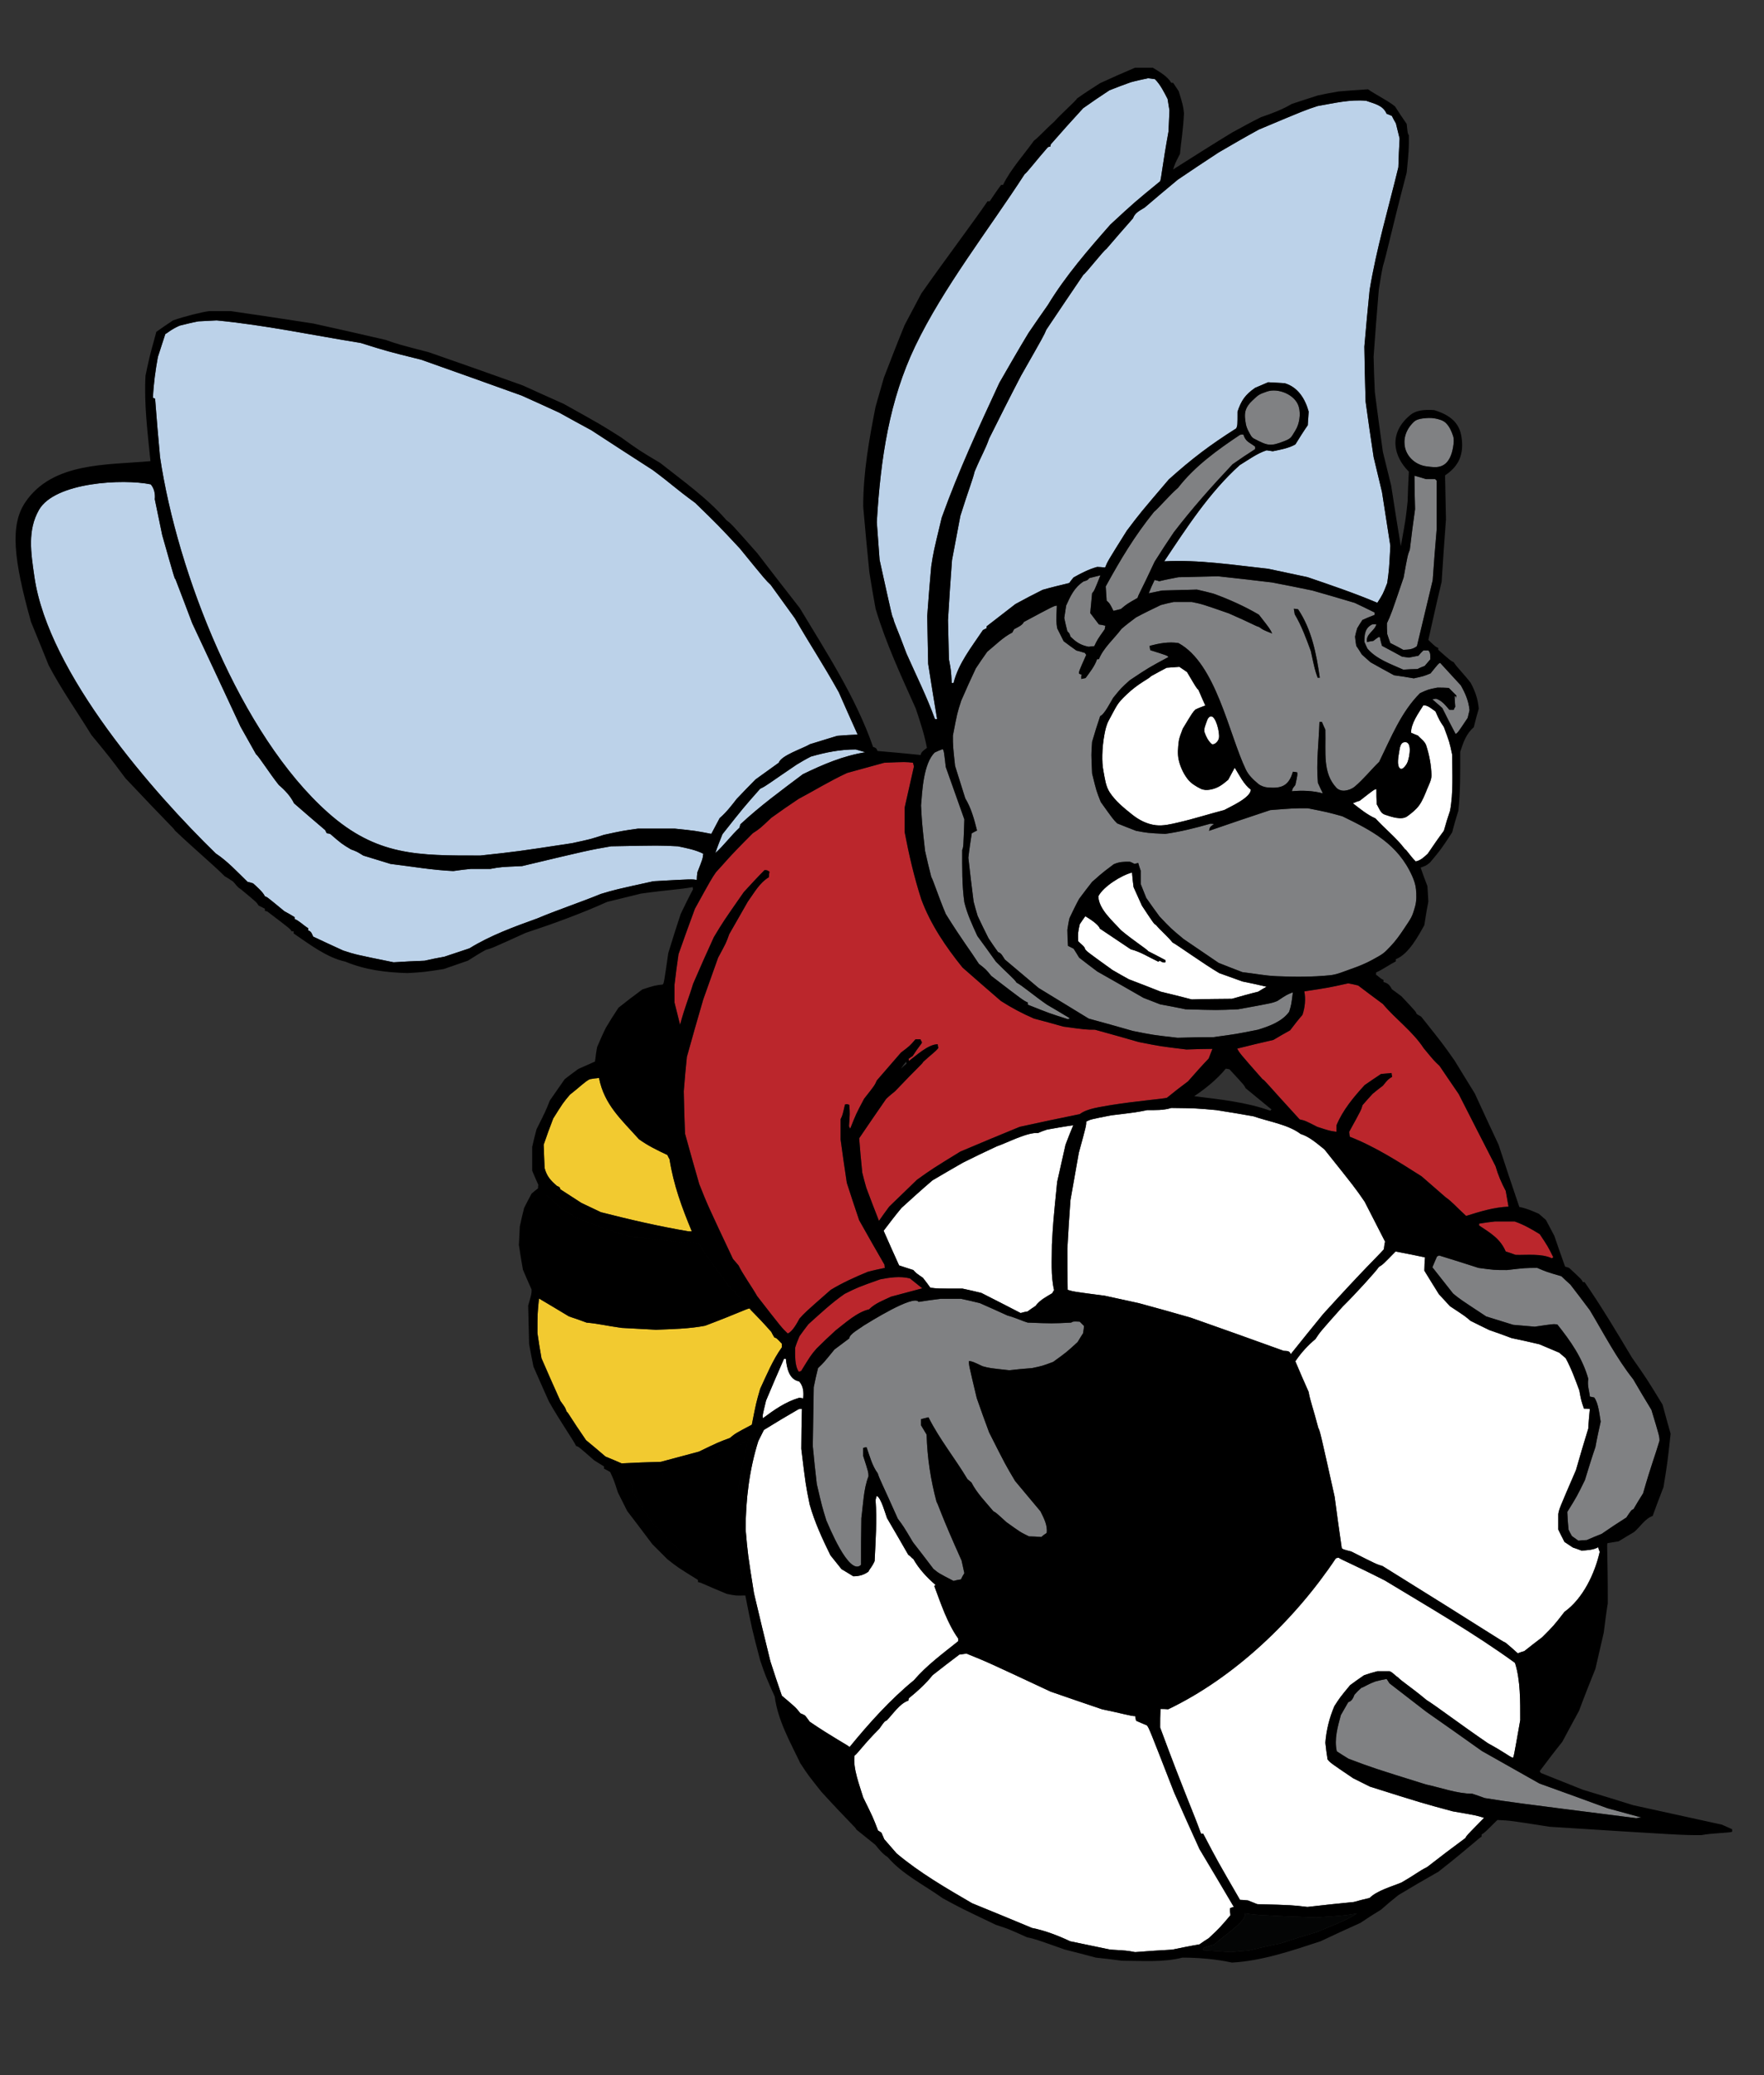 <?xml version="1.0" encoding="utf-8"?>
<!-- Generator: Adobe Illustrator 17.0.0, SVG Export Plug-In . SVG Version: 6.00 Build 0)  -->
<!DOCTYPE svg PUBLIC "-//W3C//DTD SVG 1.1//EN" "http://www.w3.org/Graphics/SVG/1.1/DTD/svg11.dtd">
<svg version="1.1" id="Layer_1" xmlns="http://www.w3.org/2000/svg" xmlns:xlink="http://www.w3.org/1999/xlink" x="0px" y="0px"
	 width="170px" height="200px" viewBox="0 0 170 200" style="enable-background:new 0 0 170 200;" xml:space="preserve">
<rect x="0" y="0" width="170" height="200" fill="#333333" stroke="none"/>
<path id="color5" style="fill:#F2CA30;" d="M63.69,140.891c-1.282,0.029-2.534,0.089-3.787,0.149
	c-0.536-0.239-1.042-0.448-1.549-0.656c-0.626-0.537-1.253-1.073-1.878-1.581c-1.581-2.295-1.671-2.593-1.879-2.771
	c-0.119-0.358-0.119-0.358-0.596-1.015c-0.625-1.371-1.222-2.742-1.819-4.114c-0.148-0.805-0.268-1.609-0.388-2.415
	c0-1.849,0-1.849,0.149-3.339c0.954,0.566,1.908,1.133,2.891,1.729c0.567,0.179,1.133,0.388,1.701,0.597
	c1.074,0.089,1.878,0.298,3.368,0.507c1.104,0.06,2.206,0.119,3.31,0.179c1.55-0.06,3.219-0.09,4.74-0.388
	c3.159-1.192,3.995-1.64,4.292-1.669c0.12,0.237,0.507,0.477,2.087,2.265c0.089,0.179,0.179,0.357,0.298,0.537
	c0.208,0.059,0.208,0.059,0.716,0.597c0,0.119,0,0.238,0,0.357c-0.864,1.192-1.462,2.652-2.087,3.995
	c-0.388,1.341-0.388,1.341-0.805,3.458c-1.58,0.835-1.58,0.835-2.117,1.281c-1.132,0.418-1.132,0.418-2.98,1.313
	C66.135,140.235,64.913,140.563,63.69,140.891z M53.674,114.299c0.268,0.117,0.268,0.117,0.328,0.327
	c0.656,0.418,1.342,0.864,2.027,1.312c0.626,0.299,1.252,0.596,1.877,0.894c2.804,0.717,5.635,1.372,8.468,1.849
	c0.089,0,0.177,0,0.297,0c-0.953-2.295-1.758-4.471-2.146-6.945c-0.09-0.149-0.15-0.299-0.21-0.418
	c-0.954-0.447-1.878-0.894-2.742-1.521c-1.671-1.877-3.34-3.31-3.846-5.902c-0.298,0.029-0.596,0.06-0.895,0.12
	c-0.477,0.237-0.984,0.773-1.909,1.49c-0.656,0.775-0.656,0.775-1.609,2.295c-0.328,0.834-0.625,1.67-0.924,2.535
	c0.03,0.744,0.06,1.489,0.089,2.234C52.69,113.373,53.078,113.792,53.674,114.299z"/>
<path id="color4" style="fill:#BB262C;" d="M78.686,129.98c-0.536,0.625-0.536,0.625-1.49,2.176c-0.09,0-0.149,0.029-0.209,0.06
	c-0.418-0.597-0.357-1.61-0.357-2.325c0.119-0.388,0.268-0.746,0.417-1.104c0.268-0.388,0.566-0.773,0.864-1.161
	c1.133-1.016,2.236-2.059,3.489-2.923c1.252-0.625,1.252-0.625,3.428-1.401c0.925-0.179,1.909-0.328,2.862-0.09
	c0.388,0.3,0.774,0.628,1.192,0.956c-1.013,0.267-2.027,0.535-3.01,0.804c-0.746,0.357-1.52,0.627-2.118,1.223
	c-1.162,0.268-2.295,1.312-3.219,2.027C79.908,128.786,79.282,129.383,78.686,129.98z M66.79,94.83
	c0.656-1.521,1.312-3.011,1.999-4.501c0.895-1.49,0.895-1.49,2.892-4.353c0.656-0.716,1.312-1.431,1.997-2.116
	c0.238,0,0.238,0,0.476,0.148c-0.03,0.179-0.059,0.358-0.059,0.537c-0.925,0.566-1.402,1.49-2.028,2.355
	c-0.596,1.043-1.192,2.087-1.788,3.13c-0.298,0.835-0.298,0.835-1.073,2.266c-0.477,1.342-0.954,2.683-1.432,4.024
	c-0.536,1.848-1.072,3.698-1.58,5.546c-0.12,1.101-0.209,2.205-0.298,3.309c0.03,1.341,0.059,2.713,0.12,4.083
	c0.447,1.61,0.893,3.22,1.371,4.86c0.805,2.028,0.805,2.028,3.25,7.215c0.178,0.208,0.357,0.416,0.536,0.626
	c0.418,0.864,1.342,2.146,1.789,2.951c2.385,3.071,2.385,3.071,2.951,3.607c0.447-0.15,0.925-1.043,1.133-1.432
	c0.536-0.596,0.536-0.596,3.011-2.771c1.133-0.687,2.325-1.223,3.548-1.73c0.536-0.148,1.103-0.268,1.669-0.386
	c-0.03-0.12-0.03-0.209-0.03-0.299c-0.835-1.433-1.639-2.862-2.445-4.293c-0.418-1.223-0.805-2.414-1.191-3.608
	c-0.21-1.399-0.418-2.802-0.598-4.173c0-0.657,0-1.313,0-1.967c0.18-0.358,0.18-0.358,0.418-1.402c0.18-0.06,0.18-0.06,0.418,0.029
	c0.06,0.836,0.06,0.836-0.03,2.057c0.03,0.061,0.06,0.149,0.119,0.239c0.567-1.431,0.567-1.431,1.343-2.891
	c1.013-1.283,1.013-1.283,1.222-1.759c0.775-0.896,1.55-1.789,2.325-2.684c0.864-0.656,0.864-0.656,1.4-1.282
	c0.149,0,0.299,0,0.478,0c0.03,0.09,0.089,0.179,0.149,0.297c-0.09,0.239-0.269,0.329-0.895,1.313
	c-0.148,0.09-0.269,0.179-0.388,0.268c0,0.061,0,0.12,0.03,0.209c0.686-0.508,1.849-1.61,2.772-1.61
	c0,0.119,0.029,0.239,0.059,0.358c-0.268,0.357-0.654,0.597-1.46,1.342c-0.09,0.207-0.508,0.506-2.714,2.832
	c-0.297,0.238-0.595,0.478-0.863,0.744c-0.865,1.253-1.729,2.505-2.595,3.787c0.09,1.103,0.179,2.206,0.298,3.31
	c0.12,0.477,0.238,0.954,0.388,1.459c0.387,1.045,0.804,2.117,1.223,3.191c0.328-0.478,0.655-0.925,0.983-1.371
	c0.895-0.864,1.789-1.73,2.683-2.595c1.461-1.043,1.461-1.043,4.174-2.712c1.907-0.805,3.816-1.61,5.724-2.386
	c1.908-0.417,3.847-0.834,5.784-1.223c0.746-0.566,2.027-0.686,2.952-0.864c2.593-0.417,5.067-0.597,5.454-0.716
	c0.656-0.536,1.344-1.073,2.028-1.579c0.656-0.745,1.313-1.491,1.997-2.206c0.119-0.328,0.239-0.626,0.358-0.925
	c-0.835,0-1.67,0.029-2.505,0.06c-2.474-0.298-2.474-0.298-4.59-0.716c-1.432-0.416-2.833-0.805-4.234-1.192
	c-0.864,0-0.864,0-3.041-0.298c-0.953-0.269-1.907-0.537-2.832-0.775c-1.103-0.477-2.176-1.043-3.19-1.699
	c-1.251-1.074-2.474-2.147-3.696-3.22c-1.61-1.998-3.07-4.145-3.966-6.559c-0.685-2.117-1.191-4.293-1.609-6.499
	c0-0.805,0-1.58,0-2.355c0.299-1.342,0.598-2.654,0.895-3.965c-0.028-0.12-0.059-0.238-0.089-0.358
	c-0.716-0.089-0.716-0.089-2.773,0c-1.192,0.329-2.385,0.656-3.578,0.984c-1.729,0.805-3.16,1.7-4.681,2.504
	c-0.894,0.597-1.759,1.192-2.623,1.819c-1.104,1.043-1.104,1.043-1.789,1.49c-2.564,2.564-2.623,2.772-3.547,3.756
	c-0.447,0.656-0.447,0.656-2.027,3.518c-0.537,1.461-1.073,2.922-1.581,4.382c-0.148,0.984-0.268,1.968-0.387,2.952
	c0,0.567,0,1.133,0,1.7c0.178,0.716,0.357,1.431,0.536,2.146C66.017,96.977,66.403,96.142,66.79,94.83z M142.545,117.936
	c0,0.059,0,0.119,0,0.178c1.073,0.716,2.027,1.253,2.564,2.504c0.298,0.09,0.626,0.209,0.954,0.328
	c1.073,0.03,2.504-0.148,3.488,0.329c0.03-0.029,0.09-0.061,0.148-0.09c-0.536-1.073-0.536-1.073-1.312-2.236
	c-0.774-0.477-1.55-0.923-2.414-1.222c-0.656,0-1.282,0-1.909,0C143.559,117.786,143.052,117.846,142.545,117.936z M129.935,94.771
	c-1.879,0.417-1.879,0.417-4.234,0.775c0.15,0.745,0.061,1.549-0.178,2.265c-0.418,0.478-0.806,0.984-1.193,1.49
	c-0.536,0.299-1.072,0.597-1.61,0.925c-1.162,0.269-2.325,0.536-3.486,0.835c0.237,0.447,0.237,0.447,2.443,2.952
	c0.21,0.089,0.299,0.298,3.578,3.875c0.536,0.119,0.536,0.119,1.699,0.715c1.191,0.388,1.191,0.388,1.849,0.477
	c0-0.208,0-0.418,0-0.627c0.597-1.459,1.669-2.74,2.712-3.875c0.508-0.356,1.044-0.715,1.581-1.072
	c0.328-0.029,0.656-0.06,1.013-0.09c0,0.119,0.03,0.238,0.061,0.358c-0.417,0.269-0.417,0.269-0.895,0.863
	c-0.328,0.239-0.656,0.507-0.983,0.776c-0.328,0.357-0.656,0.715-0.984,1.103c-0.119,0.448-0.119,0.448-1.282,2.563
	c0,0.149,0.03,0.299,0.06,0.478c2.444,0.954,4.71,2.415,6.917,3.815c0.745,0.656,1.52,1.312,2.295,1.998
	c0.745,0.537,0.924,0.835,1.997,1.818c1.343-0.418,2.655-0.835,4.086-0.894c-0.091-0.507-0.181-1.014-0.27-1.521
	c-0.417-0.776-0.746-1.551-0.984-2.386c-1.191-2.325-2.384-4.651-3.548-6.946c-0.624-0.925-1.251-1.818-1.848-2.713
	c-0.537-0.506-0.537-0.506-1.521-1.699c-1.073-1.64-2.712-2.802-3.935-4.263c-0.805-0.597-1.609-1.193-2.386-1.79
	C130.56,94.89,130.231,94.83,129.935,94.771z"/>
<path id="color3" style="fill:#BCD2E9;" d="M67.149,84.813c-0.447-0.089-0.447-0.089-4.174,0.12
	c-3.667,0.805-3.667,0.805-5.068,1.222c-1.877,0.775-4.292,1.58-6.111,2.355c-2.235,0.805-4.531,1.639-6.558,2.892
	c-0.805,0.269-1.61,0.537-2.416,0.805c-0.655,0.12-1.281,0.239-1.908,0.388c-1.014,0.03-1.997,0.09-2.981,0.15
	c-3.667-0.745-3.667-0.745-4.86-1.133c-0.983-0.447-1.938-0.894-2.892-1.342c-0.119-0.268-0.179-0.506-0.477-0.596
	c0-0.089,0-0.149,0-0.209c-0.477-0.298-0.865-0.715-1.313-0.895c0-0.059,0-0.119,0-0.179c-0.328-0.209-0.655-0.388-0.983-0.566
	c-1.699-1.401-1.699-1.401-1.878-1.431c-0.149-0.388-0.834-0.983-1.133-1.252c-0.179-0.06-0.358-0.119-0.537-0.149
	c-0.954-0.924-1.938-1.997-3.07-2.742C14.857,76.474,4.674,64.931,3.319,55.62c-0.345-2.373-0.681-4.507,0.436-6.475
	c1.522-2.679,8.13-3.018,10.775-2.461c0.328,0.388,0.447,0.924,0.387,1.431c0.239,1.133,0.477,2.295,0.716,3.459
	c1.193,4.203,1.193,4.203,1.282,4.263c0.537,1.4,1.073,2.802,1.61,4.233c1.551,3.31,3.101,6.619,4.65,9.957
	c0.478,0.865,0.984,1.76,1.491,2.654c0.299,0.238,1.282,1.818,2.207,2.981c0.567,0.477,1.133,1.073,1.461,1.759
	c0.984,0.864,1.997,1.729,3.011,2.593c0.029,0.09,0.089,0.179,0.149,0.298c0.089,0,0.208,0.03,0.328,0.06
	c1.104,0.954,1.104,0.954,1.998,1.491c0.566,0.208,0.566,0.208,1.191,0.596c0.865,0.269,1.73,0.537,2.625,0.805
	c1.997,0.239,4.025,0.597,6.051,0.686c0.566-0.089,1.133-0.149,1.7-0.208c0.626,0,1.252,0,1.878,0
	c0.984-0.179,0.984-0.179,3.041-0.268c6.38-1.521,6.38-1.521,8.586-1.909c4.681-0.089,4.681-0.089,6.44,0
	c0.834,0.179,1.669,0.329,2.443,0.716c-0.059,0.507-0.059,0.507-0.566,1.789C67.179,84.307,67.149,84.545,67.149,84.813z
	 M15.424,44.06c1.658,11.135,7.733,26.759,16.199,34.275c4.696,4.169,8.659,4.123,14.657,4.123c3.577-0.388,3.577-0.388,8.854-1.192
	c1.789-0.387,1.789-0.387,3.072-0.805c1.789-0.387,1.789-0.387,3.279-0.596c1.162,0,2.355,0,3.547,0
	c1.998,0.209,1.998,0.209,3.519,0.506c0.268-0.506,0.536-1.013,0.805-1.52c0.626-0.537,1.132-1.193,1.639-1.849
	c0.597-0.626,1.192-1.251,1.818-1.878c0.746-0.536,1.491-1.073,2.237-1.61c0.238-0.715,2.325-1.371,3.011-1.788
	c0.864-0.269,1.729-0.538,2.623-0.806c0.656-0.06,1.312-0.089,1.968-0.12c-0.626-1.372-1.222-2.743-1.818-4.084
	c-1.67-2.981-2.504-4.144-4.233-7.125c-0.776-1.073-1.55-2.146-2.326-3.22c-0.477-0.447-0.477-0.447-2.981-3.517
	c-2.087-2.237-2.087-2.237-4.293-4.383c-1.997-1.461-2.087-1.669-4.084-3.16c-1.997-1.282-3.965-2.564-5.933-3.846
	c-1.043-0.566-2.087-1.132-3.101-1.699c-1.222-0.566-2.415-1.103-3.607-1.64c-3.249-1.163-6.469-2.326-9.689-3.458
	c-3.25-0.805-3.25-0.805-5.813-1.61c-4.621-0.746-9.242-1.729-13.894-2.176c-0.595,0.03-1.191,0.059-1.758,0.09
	c-0.626,0.119-1.223,0.267-1.818,0.417c-0.865,0.388-1.163,0.716-1.372,0.805c-0.238,0.716-0.477,1.461-0.716,2.207
	c-0.238,1.312-0.417,2.594-0.476,3.935c0.06,0.03,0.119,0.06,0.208,0.089C15.096,40.303,15.245,42.181,15.424,44.06z M78.15,72.918
	c-0.477,0.238-0.925,0.507-1.372,0.775c-2.654,1.789-2.922,2.057-3.518,2.325c-1.609,1.819-1.609,1.819-3.637,4.383
	c-0.239,0.596-0.477,1.192-0.686,1.818c0.835-0.745,1.491-1.669,2.326-2.444c0.03-0.12,0.06-0.239,0.089-0.329
	c1.878-1.758,3.965-3.279,6.022-4.829c1.968-0.954,3.846-1.759,6.022-2.117c-0.328-0.089-0.626-0.179-0.924-0.268
	C80.953,72.232,79.61,72.501,78.15,72.918z M90.313,69.311c-0.297-1.788-0.596-3.577-0.863-5.336
	c-0.03-1.55-0.061-3.071-0.091-4.591c0.12-1.61,0.239-3.22,0.389-4.8c0.209-1.372,0.209-1.372,1.013-4.71
	c1.637-4.539,3.507-8.566,5.545-12.969c0.925-1.61,1.849-3.22,2.804-4.8c0.626-0.925,1.251-1.819,1.877-2.713
	c1.699-2.803,3.875-5.307,6.023-7.751c2.324-2.147,2.324-2.147,4.799-4.174c0.12-0.329,0.21-1.52,0.805-4.8
	c0.03-0.686,0.061-1.371,0.09-2.027c-0.06-0.388-0.119-0.746-0.179-1.104c-0.358-0.685-0.686-1.371-1.222-1.907
	c-0.238-0.03-0.447-0.06-0.656-0.09c-0.566,0.12-1.133,0.239-1.671,0.388c-0.685,0.238-1.37,0.507-2.056,0.775
	c-0.864,0.567-1.699,1.132-2.535,1.729c-1.043,1.133-2.086,2.296-3.099,3.458c-0.03,0.06-0.061,0.149-0.061,0.239
	c-0.089,0-0.179,0.029-0.239,0.059c-1.102,1.252-2.027,2.475-2.235,2.594c-3.449,5.331-7.848,10.938-10.552,16.589
	c-2.468,5.156-3.333,10.735-3.698,16.95c0.089,1.192,0.179,2.415,0.268,3.637c1.224,5.544,1.224,5.544,1.313,5.605
	c0.09,0.506,0.297,0.775,1.281,3.428c0.925,2.086,1.969,4.173,2.743,6.32C90.164,69.311,90.224,69.311,90.313,69.311z
	 M109.185,21.044c-0.864,0.984-1.729,1.968-2.565,2.952c-0.298,0.178-1.998,2.384-2.206,2.474c-1.192,1.759-2.385,3.518-3.578,5.307
	c-0.238,0.566-0.238,0.566-2.443,4.441c-1.043,1.998-2.058,4.024-3.07,6.052c-0.389,1.103-0.656,1.431-1.401,3.19
	c-0.179,0.775-0.597,1.789-1.372,4.263c-0.269,1.401-0.536,2.833-0.805,4.264c-0.148,1.908-0.269,3.846-0.387,5.783
	c0.028,1.252,0.06,2.505,0.089,3.756c0.209,1.103,0.209,1.103,0.269,2.295c0.06,0,0.119,0,0.179,0
	c0.477-1.907,1.759-3.488,2.832-5.098c0.118-0.06,0.238-0.119,0.357-0.18c0-0.059,0-0.119,0-0.179
	c0.925-0.715,1.849-1.43,2.772-2.146c0.864-0.477,1.73-0.925,2.624-1.372c0.834-0.238,1.699-0.447,2.563-0.656
	c0.119-0.179,0.269-0.358,0.418-0.537c0.745-0.417,1.431-0.775,2.266-1.013c0.239,0,0.506,0.03,0.774,0.059
	c0.238-0.597,0.238-0.597,2.087-3.547c1.282-1.7,1.282-1.7,4.055-4.95c2.207-1.982,3.968-3.32,6.5-4.919
	c0.118-0.297,0.118-0.297,0.118-1.61c0.358-1.073,0.746-1.639,1.699-2.295c0.418-0.178,0.836-0.357,1.253-0.536
	c0.506,0.029,1.044,0.059,1.58,0.089c1.28,0.366,1.985,1.498,2.324,2.742c-0.029,0.418-0.059,0.865-0.089,1.313
	c-0.416,0.596-0.805,1.222-1.192,1.848c-0.626,0.357-1.431,0.506-2.176,0.656c-0.209-0.03-0.419-0.06-0.597-0.09
	c-0.924,0.298-1.76,0.925-2.594,1.431c-2.917,2.625-5.118,6.038-7.274,9.272c3.339-0.179,6.708,0.358,10.018,0.715
	c1.252,0.268,2.504,0.537,3.786,0.805c2.266,0.775,4.561,1.55,6.737,2.474c0.537-0.834,0.537-0.834,0.954-1.908
	c0.179-1.312,0.179-1.312,0.299-3.577c-0.27-1.729-0.537-3.459-0.805-5.188c-0.27-1.132-0.538-2.266-0.806-3.368
	c-0.268-1.789-0.537-3.578-0.775-5.366c-0.06-1.759-0.09-3.518-0.119-5.277c0.149-1.819,0.328-3.637,0.508-5.456
	c0.654-3.995,1.817-7.9,2.77-11.836c0.03-0.924,0.061-1.848,0.12-2.772c-0.12-0.507-0.238-0.984-0.358-1.46
	c-0.148-0.239-0.268-0.477-0.387-0.716c-0.179-0.089-0.357-0.149-0.507-0.208c-0.357-0.835-1.162-0.954-1.967-1.252
	c-1.581-0.149-3.132,0.238-4.681,0.506c-1.193,0.388-1.193,0.388-5.665,2.267c-1.312,0.715-2.594,1.46-3.875,2.207
	c-1.313,0.863-2.625,1.728-3.937,2.623c-1.073,0.894-2.146,1.788-3.19,2.683C109.81,20.328,109.394,20.478,109.185,21.044z"/>
<path id="color2" style="fill:#808183;" d="M154.917,174.279c1.072,0.299,2.177,0.598,3.278,0.896c-0.179,0-0.356,0.029-0.506,0.059
	c-12.193-1.55-12.193-1.55-14.608-1.938c-0.417-0.148-0.805-0.299-1.192-0.417c-1.461,0-3.071-0.598-4.472-0.894
	c-5.068-1.582-5.068-1.582-7.452-2.476c-0.389-0.238-0.776-0.477-1.134-0.716c-0.269-1.163,0.09-2.385,0.388-3.488
	c0.238-0.418,0.477-0.834,0.716-1.251c0.327-0.09,0.476-0.388,0.596-0.716c0.208-0.238,0.417-0.448,0.656-0.657
	c0.357-0.119,0.507-0.298,1.371-0.624c0.357-0.09,0.716-0.18,1.073-0.239c0.089,0.119,0.179,0.269,0.27,0.417
	c1.162,0.895,2.354,1.819,3.547,2.742c1.789,1.253,3.577,2.505,5.366,3.786c1.849,1.045,3.696,2.088,5.544,3.132
	C150.534,172.671,152.71,173.476,154.917,174.279z M83.516,139.489c0.298,0.835,0.536,1.789,1.073,2.505
	c0.209,0.655,0.387,0.894,1.938,4.382c0.538,0.716,0.538,0.716,1.462,2.266c0.655,0.835,1.312,1.7,1.968,2.563
	c0.506,0.419,0.506,0.419,1.938,1.163c0.238-0.061,0.477-0.119,0.715-0.148c0.089-0.208,0.209-0.418,0.328-0.596
	c-0.089-0.419-0.179-0.836-0.269-1.224c-2.027-4.5-2.206-5.307-2.415-5.664c-0.565-2.117-0.895-4.264-0.953-6.469
	c-0.18-0.299-0.358-0.597-0.537-0.895c0-0.209,0-0.418,0-0.597c0.238-0.06,0.477-0.119,0.716-0.179
	c1.043,2.087,2.564,3.965,3.757,5.962c0.119,0.09,0.237,0.209,0.388,0.328c0.506,1.014,1.399,1.908,2.116,2.773
	c0.238,0.12,0.238,0.12,1.252,1.044c1.371,0.983,1.371,0.983,2.177,1.372c0.387,0,0.775,0.029,1.191,0.059
	c0.149-0.149,0.328-0.268,0.508-0.388c0.118-0.716-0.298-1.491-0.598-2.088c-0.833-0.983-1.639-1.967-2.443-2.921
	c-0.924-1.551-0.924-1.551-2.504-4.68c-0.418-1.105-0.806-2.207-1.193-3.31c-0.774-3.25-0.774-3.25-0.745-3.578
	c0.358,0.059,0.358,0.059,1.312,0.508c0.656,0.178,0.656,0.178,2.565,0.387c0.716-0.089,1.46-0.149,2.206-0.209
	c0.984-0.208,0.984-0.208,2.027-0.596c1.281-0.926,1.281-0.926,2.355-1.909c0.179-0.297,0.358-0.596,0.535-0.864
	c0.03-0.237,0.062-0.476,0.09-0.685c-0.148-0.149-0.298-0.299-0.417-0.418c-0.626-0.03-0.626-0.03-0.835,0.09
	c-1.818,0.089-1.818,0.089-4.174,0c-0.536-0.15-1.013-0.418-1.967-0.687c-0.895-0.418-1.789-0.805-2.653-1.191
	c-0.626-0.15-1.222-0.299-1.819-0.419c-0.656,0-1.312,0-1.938,0c-0.714,0.091-1.43,0.18-2.146,0.299
	c-0.476-0.745-4.859,2.027-5.306,2.296c-0.298,0.239-1.372,0.805-1.372,1.222c-0.478,0.357-0.954,0.716-1.431,1.073
	c-1.043,1.282-1.043,1.282-1.58,1.789c-0.149,0.596-0.297,1.223-0.417,1.849c-0.03,1.878-0.06,3.756-0.09,5.664
	c0.12,1.222,0.238,2.444,0.387,3.667c0.508,2.176,0.508,2.176,0.924,3.518c0.149,0.298,2.176,5.427,3.339,4.264
	c0-1.521,0-3.011,0.03-4.503c0.179-1.309,0.21-2.801,0.686-4.023c0-0.388,0-0.388-0.507-1.968c0-0.268,0-0.536,0-0.775
	C83.278,139.52,83.396,139.489,83.516,139.489z M145.229,122.406c-1.223,0-1.223,0-2.743-0.207
	c-1.282-0.419-2.533-0.806-3.786-1.193c-0.09,0.028-0.15,0.06-0.209,0.09c-0.149,0.328-0.299,0.685-0.447,1.043
	c0.656,0.834,1.311,1.67,1.997,2.533c0.656,0.538,0.656,0.538,3.191,2.207c0.864,0.269,1.729,0.536,2.594,0.805
	c0.686,0.06,1.371,0.12,2.087,0.18c1.819-0.27,1.819-0.27,2.177-0.209c1.282,1.609,2.414,3.22,2.981,5.246
	c-0.12,0.597,0.089,1.104,0.148,1.699c0.119,0.03,0.268,0.06,0.418,0.089c0.415,0.538,0.505,1.671,0.625,2.327
	c-0.179,0.805-0.357,1.609-0.506,2.444c-0.357,1.043-0.686,2.117-1.014,3.189c-0.775,1.581-0.775,1.581-1.699,3.071
	c0.029,0.566,0.059,1.132,0.119,1.699c0.089,0.208,0.209,0.418,0.327,0.626c0.21,0.149,0.418,0.297,0.625,0.446
	c0.27-0.029,0.538-0.06,0.806-0.06c0.479-0.207,0.956-0.417,1.431-0.595c0.775-0.538,1.581-1.074,2.386-1.581
	c0.477-0.716,0.477-0.716,0.686-0.805c0.298-0.507,0.595-1.014,0.923-1.52c0.775-2.714,1.163-3.639,1.582-5.069
	c0-0.418,0-0.418-0.776-2.98c-0.597-0.984-1.192-1.968-1.759-2.952c-1.609-2.027-2.833-4.412-4.174-6.648
	c-0.625-0.834-1.252-1.67-1.878-2.474c-0.298-0.27-0.598-0.536-0.865-0.806c-1.431-0.418-1.431-0.418-2.325-0.804
	C147.018,122.199,147.018,122.199,145.229,122.406z M89.747,84.515c0.209,0.358,0.626,1.729,1.4,3.578
	c1.64,2.623,2.266,3.369,3.19,4.8c0.685,0.537,0.685,0.537,1.192,1.163c3.07,2.355,3.07,2.355,3.518,2.564c0,0.06,0,0.119,0,0.209
	c2.088,0.834,2.088,0.834,3.876,1.401c0.06-0.03,0.119-0.061,0.179-0.09c-0.746-0.448-1.489-0.895-2.206-1.312
	c-1.252-0.865-2.475-1.909-2.921-2.117c-0.269-0.418-0.865-0.865-1.998-2.027c-0.596-0.835-1.193-1.67-1.789-2.475
	c-0.477-1.043-0.982-2.116-1.252-3.249c-0.239-1.67-0.208-3.368-0.208-5.038c0.119-0.298,0.119-0.298,0.208-2.952
	c-0.598-1.699-1.192-3.368-1.789-5.038c-0.179-1.551-0.179-1.551-0.298-1.729c-0.269,0.09-0.537,0.209-0.775,0.328
	c-1.073,1.073-1.192,3.637-1.312,5.098c0.09,1.699,0.09,1.699,0.388,4.383C89.33,82.846,89.538,83.681,89.747,84.515z
	 M136.254,65.376c0.954-0.209,0.954-0.209,1.61-0.477c0.774-0.955,0.774-0.955,0.924-1.014c0.656,0.715,1.311,1.43,1.998,2.176
	c0.447,0.806,0.745,1.491,0.834,2.385c-0.059,0.239-0.118,0.478-0.178,0.745c-0.955,1.432-0.955,1.432-1.163,1.551
	c-0.447-0.834-0.864-1.669-1.282-2.504c-0.328-0.297-0.656-0.566-0.954-0.834c0.119-0.031,0.238-0.06,0.357-0.06
	c0.566,0.179,0.895,0.626,1.282,1.073c0.12,0,0.27,0,0.417,0c0.03-0.119,0.089-0.208,0.148-0.298
	c-0.029-0.357-0.06-0.685-0.06-1.013c0.12,0,0.12,0,0.149,0.239c0-0.119,0-0.209,0.03-0.298c-0.269-0.268-0.507-0.506-0.745-0.745
	c-0.387-0.029-0.745-0.029-1.103-0.029c-0.894,0.178-0.894,0.178-1.671,0.536c-1.822,1.824-2.782,4.26-3.935,6.619
	c-0.805,0.775-1.498,1.667-2.355,2.385c-0.267,0.224-0.622,0.353-0.953,0.388c-0.281,0.029-0.611-0.063-0.805-0.269
	c-1.349-1.436-1.019-3.348-1.073-5.606c-0.119-0.267-0.239-0.506-0.329-0.744c-0.089,0-0.178,0-0.237,0
	c-0.061,1.938-0.329,3.935-0.149,5.872c0.149,0.329,0.298,0.656,0.477,1.014c-0.954-0.268-1.997-0.298-2.981-0.209
	c0.06-0.268,0.06-0.268,0.328-0.596c0.21-0.984,0.21-0.984,0.18-1.223c-0.149-0.029-0.299-0.059-0.418-0.059
	c-0.402,1.409-1.142,1.615-2.385,1.521c-0.349-0.026-0.708-0.152-0.955-0.358c-0.487-0.405-0.936-0.837-1.191-1.372
	c-1.633-3.4-2.873-10.24-6.498-12.193c-0.956-0.149-1.88,0.03-2.774,0.268c0,0.119,0.031,0.269,0.061,0.418
	c1.608,0.506,1.608,0.506,1.758,0.655c-1.938,1.043-1.938,1.043-3.726,2.236c-0.835,0.746-0.835,0.746-1.609,1.699
	c-0.239,0.388-0.866,1.641-1.252,1.759c-0.27,0.805-0.537,1.64-0.775,2.474c-0.09,1.193-0.09,1.193,0,3.071
	c0.417,1.699,0.417,1.699,0.834,2.743c1.193,1.669,1.193,1.669,1.581,2.057c0.595,0.239,1.191,0.477,1.817,0.715
	c1.104,0.209,1.104,0.209,2.803,0.298c1.46-0.208,2.922-0.566,4.354-0.983c0.118,0,0.237,0,0.356,0.03
	c-0.356,0.268-0.388,0.238-0.478,0.656c1.969-0.686,3.936-1.342,5.904-1.998c2.266-0.178,2.266-0.178,3.606-0.178
	c1.938,0.387,1.938,0.387,3.339,0.775c2.818,1.372,5.352,2.662,6.738,5.783c0.175,0.397,0.317,0.82,0.357,1.252
	c0.051,0.534,0.064,1.124-0.09,1.669c-0.299,1.055-0.351,1.054-1.072,2.146c-0.386,0.582-0.798,1.159-1.282,1.669
	c-0.684,0.72-0.702,0.729-1.76,1.312c-0.678,0.374-1.381,0.649-2.087,0.895c-0.669,0.232-1.313,0.528-1.997,0.596
	c-1.72,0.172-3.459,0.162-5.157,0.089c-1.112-0.047-2.207-0.268-3.279-0.387c-0.775-0.298-1.552-0.597-2.295-0.895
	c-1.134-0.775-2.267-1.55-3.37-2.295c-1.222-1.014-1.222-1.014-2.325-2.177c-0.446-0.596-0.864-1.192-1.281-1.789
	c-0.18-0.447-0.358-0.895-0.536-1.341c0-0.447,0-0.865,0-1.282c-0.09-0.269-0.179-0.508-0.239-0.746
	c-0.119,0.03-0.237,0.06-0.358,0.089c-0.148-0.089-0.297-0.148-0.446-0.209c-0.627,0-0.983,0-1.551,0.239
	c-1.46,1.073-1.609,1.312-2.086,1.699c-0.418,0.537-0.836,1.074-1.253,1.64c-0.328,0.596-0.625,1.223-0.924,1.849
	c-0.09,0.358-0.149,0.745-0.209,1.133c0,0.506,0.03,1.014,0.06,1.55c0.179,0.09,0.358,0.179,0.537,0.269
	c0.179,0.269,0.357,0.567,0.536,0.865c0.565,0.447,1.163,0.894,1.759,1.342c1.461,0.834,2.952,1.669,4.441,2.534
	c0.538,0.208,1.074,0.417,1.61,0.626c0.805,0.149,1.61,0.298,2.444,0.476c3.042,0.09,3.042,0.09,5.068,0
	c3.279-0.596,3.279-0.596,3.787-0.804c0.895-0.596,0.895-0.596,1.49-0.834c-0.149,1.192-0.149,1.192-0.358,1.878
	c-0.686,0.953-1.937,1.4-3.01,1.729c-2.087,0.418-2.087,0.418-4.294,0.716c-1.162,0-2.325,0.03-3.458,0.061
	c-2.355-0.269-2.355-0.269-4.293-0.656c-1.43-0.418-2.862-0.805-4.264-1.193c-1.609-0.983-3.219-1.967-4.829-2.951
	c-1.104-0.924-2.177-1.849-3.25-2.743c-0.208-0.298-0.327-0.626-0.655-0.715c-0.328-0.447-0.626-0.894-0.925-1.342
	c-0.357-0.715-0.716-1.431-1.044-2.146c-0.147-0.477-0.268-0.924-0.387-1.372c-0.179-1.432-0.358-2.833-0.507-4.233
	c0.089-0.805,0.209-1.581,0.328-2.355c0.15-0.089,0.328-0.179,0.507-0.268c-0.269-1.074-0.566-2.176-1.133-3.101
	c-0.329-1.043-0.656-2.087-0.983-3.13c-0.209-1.938-0.209-1.938-0.209-2.921c0.417-2.176,0.417-2.176,0.805-3.369
	c0.447-1.045,0.925-2.087,1.401-3.101c0.357-0.536,0.716-1.073,1.104-1.609c0.774-0.626,1.519-1.401,2.414-1.849
	c0.061-0.119,0.119-0.238,0.18-0.328c0.268-0.149,0.833-0.388,0.923-0.686c2.892-1.551,2.892-1.551,3.191-1.581
	c-0.062,1.521-0.062,1.521,0.029,2.176c0.209,0.418,0.417,0.836,0.626,1.253c0.388,0.298,0.805,0.596,1.223,0.895
	c0.268,0.059,0.536,0.149,0.833,0.238c0.03,0.06,0.06,0.119,0.121,0.179c-0.716,1.61-0.716,1.61-0.686,1.819
	c0.059,0.03,0.148,0.059,0.238,0.089c-0.029,0.12-0.029,0.269-0.029,0.418c0.119-0.03,0.267-0.059,0.416-0.089
	c0.389-0.536,0.896-1.163,1.104-1.818c0.059,0,0.119,0,0.179,0c0.417-1.074,1.491-1.997,2.177-2.921
	c0.446-0.389,0.923-0.746,1.4-1.104c0.775-0.417,1.581-0.804,2.386-1.192c0.417-0.119,0.834-0.209,1.251-0.298
	c0.567,0,1.133,0,1.729,0c1.014,0.209,1.014,0.209,3.577,1.103c2.326,1.014,2.504,1.193,2.923,1.312
	c0.358,0.269,0.358,0.269,1.251,0.626c-0.209-0.447-0.209-0.447-1.281-1.819c-1.37-0.804-2.893-1.49-4.383-2.027
	c-0.536-0.148-1.073-0.268-1.58-0.387c-1.133,0.029-2.265,0.06-3.368,0.089c-0.447,0.089-0.865,0.179-1.282,0.269
	c0.179-0.447,0.358-0.865,0.566-1.282c0.149,0.03,0.298,0.06,0.447,0.119c0.596-0.148,1.222-0.268,1.85-0.387
	c1.25-0.03,2.532-0.059,3.814-0.09c1.729,0.18,3.458,0.388,5.217,0.596c1.283,0.239,2.565,0.508,3.876,0.775
	c1.342,0.387,2.713,0.775,4.084,1.192c0.627,0.298,1.253,0.597,1.909,0.924c0,0.06,0,0.149,0,0.238
	c-0.39,0.149-0.775,0.299-1.163,0.478c-0.18,0.268-0.358,0.536-0.508,0.804c-0.09,0.269-0.148,0.537-0.208,0.805
	c0.03,0.298,0.06,0.597,0.118,0.894c0.18,0.269,0.358,0.537,0.538,0.835c0.268,0.238,0.537,0.477,0.833,0.745
	c0.747,0.418,1.492,0.835,2.267,1.252C134.973,65.167,135.599,65.256,136.254,65.376z M127.191,65.315
	c-0.329-2.295-0.775-4.62-2.087-6.588c-0.148-0.029-0.298-0.059-0.417-0.059c0.029,0.179,0.059,0.357,0.089,0.537
	c0.656,1.103,1.104,2.325,1.551,3.547c0.387,1.789,0.387,1.789,0.656,2.563C127.043,65.315,127.102,65.315,127.191,65.315z
	 M137.179,62.693c-0.179,0.149-0.329,0.327-0.477,0.507c-0.328,0.059-0.626,0.119-0.923,0.179c-0.238-0.03-0.448-0.06-0.657-0.09
	c-0.655-0.357-1.311-0.715-1.936-1.043c-0.09-0.297-0.149-0.567-0.21-0.834c-0.118-0.03-0.118-0.03-0.626,0.358
	c-0.209,0.029-0.417,0.059-0.595,0.119c-0.18-0.776,0.744-1.073,0.893-1.729c-0.148,0-0.298,0-0.417,0.029
	c-0.686,0.329-0.745,0.985-0.745,1.671c0.09,0.208,0.18,0.418,0.299,0.656c0.863,1.014,2.265,1.491,3.457,2.027
	c0.448-0.03,0.895-0.06,1.371-0.06c0.21-0.119,0.448-0.208,0.687-0.298c0.18-0.208,0.357-0.416,0.536-0.625
	c0-0.329,0.06-0.627-0.179-0.865C137.477,62.693,137.327,62.693,137.179,62.693z M133.69,61.111c0.09,0.27,0.179,0.567,0.299,0.866
	c0.416,0.208,0.834,0.417,1.251,0.656c0.538-0.03,0.895-0.03,1.312-0.357c0.508-2.118,1.015-4.234,1.52-6.351
	c0.119-1.67,0.239-3.309,0.387-4.949c0-1.55,0-3.101,0-4.652c-0.059-0.059-0.118-0.119-0.148-0.148c-0.298,0-0.596,0-0.894,0
	c-0.388-0.119-0.745-0.238-1.104-0.328c0,1.074,0.03,2.147,0.06,3.22c-0.179,1.282-0.356,2.593-0.506,3.906
	c-0.209,0.536-0.209,0.536-0.597,2.683c-1.193,3.518-1.193,3.518-1.609,4.412C133.661,60.397,133.661,60.754,133.69,61.111z
	 M106.055,55.448c-0.358,0.089-0.716,0.179-1.074,0.269c-0.178,0.208-0.178,0.208-0.566,0.328c-0.894,0.597-1.252,1.401-1.669,2.325
	c-0.06,0.389-0.12,0.775-0.179,1.193c0.09,0.416,0.179,0.834,0.298,1.282c0.209,0.208,0.209,0.208,0.298,0.506
	c0.537,0.537,0.983,0.835,1.759,0.984c0.179-0.029,0.358-0.059,0.537-0.059c0.298-0.627,0.298-0.627,1.013-1.64
	c0-0.12,0.03-0.239,0.061-0.328c-0.209-0.06-0.417-0.09-0.626-0.121c-0.298-0.386-0.566-0.744-0.835-1.102
	c0.06-0.656,0.119-1.282,0.18-1.908C105.458,56.939,105.458,56.939,106.055,55.448z M119.5,41.913
	c-2.146,1.431-4.383,3.041-5.963,5.098c-0.835,0.716-1.968,2.058-2.325,2.326c-1.893,2.352-3.218,4.578-4.651,7.185
	c0.03,0.447,0.06,0.893,0.09,1.372c0.299,0.267,0.299,0.267,0.656,0.984c0.238-0.06,0.477-0.119,0.716-0.179
	c0.565-0.477,0.565-0.477,1.609-1.073c0.089-0.358,0.299-0.597,1.64-3.488c0.597-0.954,1.222-1.908,1.848-2.832
	c1.76-2.296,3.668-4.442,5.665-6.559c0.716-0.507,1.431-0.984,2.176-1.46c0-0.09,0-0.18,0-0.239
	c-0.618-0.464-0.898-0.461-1.133-1.163C119.709,41.883,119.59,41.883,119.5,41.913z M137.506,44.954
	c0.475,0.06,0.998,0.146,1.461-0.059c0.678-0.301,0.953-1.091,1.073-1.819c0.059-0.353,0.101-0.731,0-1.043
	c-0.146-0.458-0.354-0.922-0.686-1.252c-0.273-0.274-0.69-0.377-1.043-0.447c-0.409-0.082-0.838-0.05-1.223,0
	c-0.309,0.039-0.622,0.125-0.835,0.328c-0.866,0.826-1.017,1.771-0.843,2.501C135.627,44.056,136.42,44.819,137.506,44.954z
	 M120.841,42.271c1.341,0.698,1.562,0.782,2.952,0.239c0.672-0.263,0.65-0.386,1.043-1.014c0.215-0.344,0.329-0.72,0.388-1.104
	c0.064-0.413,0.047-0.819-0.059-1.191c-0.334-1.165-1.984-1.833-3.071-1.461c-0.82,0.281-0.824,0.33-1.43,0.895
	c-0.267,0.248-0.522,0.58-0.626,0.954c-0.113,0.402-0.048,0.84,0.029,1.283c0.044,0.25,0.153,0.519,0.297,0.774
	C120.49,41.869,120.598,42.145,120.841,42.271z"/>
<path id="fill_1_" style="fill:#FFFFFF;" d="M116.488,186.802c-0.299,0.18-0.596,0.387-0.894,0.596
	c-0.895,0.149-1.76,0.329-2.624,0.508c-1.191,0.059-2.385,0.149-3.577,0.239c-0.806-0.15-0.806-0.15-2.385-0.239
	c-1.313-0.269-2.595-0.537-3.876-0.806c-1.133-0.537-2.445-1.043-3.667-1.281c-1.938-0.806-3.876-1.61-5.783-2.385
	c-2.505-1.461-5.039-2.922-7.275-4.802c-0.416-0.476-0.805-0.923-1.192-1.37c-0.09-0.208-0.178-0.418-0.268-0.626
	c-0.12-0.09-0.238-0.149-0.329-0.209c-0.477-1.251-0.477-1.251-1.431-3.189c-0.328-1.103-1.013-2.833-0.834-4.025
	c0.327-0.238,0.894-1.101,2.385-2.594c0.506-0.715,0.506-0.715,0.715-0.804c0.596-0.597,1.253-1.64,2.087-1.908
	c0-0.089,0.029-0.179,0.06-0.238c0.774-0.627,1.64-1.401,2.266-2.206c0.864-0.686,1.729-1.343,2.593-1.997
	c0.209-0.03,0.447-0.061,0.686-0.09c1.999,0.806,1.999,0.806,8.11,3.666c1.64,0.566,3.278,1.134,4.948,1.699
	c1.908,0.388,2.862,0.687,3.191,0.656c0.03,0.148,0.06,0.298,0.089,0.448c0.328,0.148,0.686,0.298,1.043,0.446
	c0.21,0.268,0.21,0.268,2.624,6.469c0.806,1.818,1.61,3.637,2.445,5.455c1.103,1.85,2.206,3.698,3.309,5.576
	c-0.119,0.03-0.238,0.06-0.358,0.12c-0.059,0.297,0.03,0.416,0.03,0.684C117.563,185.789,117.563,185.789,116.488,186.802z
	 M132.021,172.194c-0.537-0.269-1.074-0.536-1.611-0.805c-2.206-1.492-2.206-1.492-2.473-1.82c-0.09-0.536-0.149-1.073-0.209-1.608
	c0.089-1.223,0.387-2.385,0.864-3.519c0.536-0.835,0.536-0.835,1.52-2.027c0.446-0.327,0.895-0.656,1.341-0.953
	c0.418-0.149,0.836-0.268,1.282-0.388c0.388,0,0.775,0,1.194,0c0.386,0.178,0.565,0.478,0.773,0.566
	c0.388,0.418,1.163,0.864,2.773,2.205c0.834,0.507,3.309,2.386,5.932,4.175c1.64,0.895,1.908,1.191,2.386,1.4
	c0.09-0.09,0.09-0.09,0.715-3.637c0-1.759,0.029-3.846-0.507-5.516c-3.936-2.861-8.348-5.396-12.521-7.93
	c-3.16-1.61-4.204-1.997-4.472-2.206c-0.089,0-0.179,0.03-0.269,0.06c-3.936,5.904-9.761,11.488-16.158,14.548
	c-0.269-0.029-0.507-0.029-0.745-0.029c-0.03,0.596-0.03,1.192-0.03,1.788c2.325,6.292,3.19,8.14,3.937,10.227
	c0.06,0,0.118,0,0.208,0c1.371,2.622,1.371,2.622,3.548,6.38c0.238,0,0.507,0.029,0.775,0.059c0.297,0.12,0.596,0.239,0.895,0.358
	c3.338,0.09,3.338,0.09,4.829,0.268c1.49-0.179,2.981-0.328,4.472-0.477c0.507-0.149,1.014-0.268,1.521-0.388
	c0.715-0.716,2.145-1.102,3.07-1.489c1.4-0.806,1.639-1.074,2.475-1.491c1.222-0.954,2.444-1.879,3.696-2.803
	c0.089-0.209,0.089-0.209,1.789-1.938c-0.746-0.238-0.746-0.238-3.012-0.627C137.029,173.774,137.029,173.774,132.021,172.194z
	 M77.136,165.128c0.149,0.06,0.297,0.12,0.447,0.209c0.149,0.179,0.298,0.388,0.447,0.597c2.087,1.431,3.727,2.295,3.846,2.443
	c1.877-2.294,3.905-4.56,6.201-6.438c1.223-1.431,2.772-2.564,4.262-3.757c0-0.089,0-0.178,0-0.268
	c-1.042-1.462-1.669-3.37-2.293-5.039c0.028-0.06,0.059-0.09,0.118-0.119c-0.834-0.716-1.61-1.551-2.146-2.504
	c-0.18-0.089-0.27-0.298-0.478-0.388c-0.687-1.192-1.371-2.385-2.057-3.549c-0.179-0.476-0.566-1.938-0.984-2.145
	c-0.06,0.118-0.09,0.268-0.119,0.416c0.148,1.939,0,3.905-0.091,5.873c-0.267,0.597-0.447,0.686-0.596,1.015
	c-0.447,0.327-0.924,0.447-1.46,0.447c-0.388-0.239-0.775-0.478-1.133-0.687c-0.358-0.447-0.715-0.894-1.073-1.341
	c-0.774-1.58-1.521-3.19-1.998-4.889c-0.387-1.909-0.387-1.909-0.805-5.367c0-1.282,0.03-2.564,0.06-3.846
	c-0.119,0-0.238,0-0.328,0.029c-1.133,0.655-2.236,1.312-3.339,1.998c-0.178,0.357-0.358,0.715-0.536,1.072
	c-0.865,2.743-1.222,5.664-1.222,8.527c0.207,2.385,0.207,2.385,0.805,6.142c0.506,2.176,1.043,4.353,1.58,6.558
	c0.358,1.105,0.715,2.206,1.104,3.311C76.688,164.561,76.688,164.561,77.136,165.128z M152.412,149.447
	c-0.299-0.12-0.565-0.209-0.834-0.299c-0.268-0.179-0.536-0.357-0.806-0.537c-0.208-0.416-0.417-0.804-0.597-1.191
	c0-0.507,0-1.015,0-1.491c0.089-0.508,0.089-0.508,1.7-4.232c0.388-1.343,0.775-2.684,1.193-4.025
	c0.028-0.627,0.089-1.252,0.148-1.878c-0.209-0.03-0.387-0.03-0.566-0.03c-0.269-0.774-0.269-0.774-0.448-1.758
	c-0.387-1.044-0.774-2.117-1.311-3.102c-0.209-0.179-0.418-0.357-0.628-0.536c-0.654-0.269-1.281-0.537-1.907-0.805
	c-0.893-0.21-1.788-0.418-2.683-0.598c-0.716-0.268-1.432-0.536-2.146-0.773c-0.627-0.299-1.222-0.598-1.818-0.895
	c-0.477-0.418-0.477-0.418-1.967-1.401c-0.358-0.388-0.717-0.775-1.074-1.163c-0.478-0.775-0.953-1.521-1.401-2.266
	c0-0.447,0.03-0.865,0.06-1.282c-0.954-0.209-1.907-0.388-2.831-0.567c-1.223,1.254-1.223,1.254-1.611,1.491
	c-0.238,0.387-2.325,2.684-3.486,3.816c-2.177,2.444-2.177,2.444-2.625,3.131c-0.745,0.625-1.4,1.34-1.938,2.146
	c0.418,0.984,0.836,1.968,1.281,2.952c0.12,0.774,0.507,1.817,0.926,3.457c0.179,0.358,0.179,0.358,1.579,6.649
	c0.209,1.641,0.446,3.279,0.686,4.949c0.119,0.118,0.119,0.118,0.923,0.327c2.415,1.222,2.415,1.222,3.012,1.401
	c10.226,6.351,11.478,7.244,11.865,7.394c0.388,0.328,0.776,0.656,1.162,1.014c0.209-0.09,0.418-0.148,0.627-0.208
	c0.566-0.448,1.132-0.895,1.729-1.342c1.104-1.104,1.104-1.104,2.146-2.445c1.789-1.282,2.923-3.696,3.398-5.784
	c-0.059-0.148-0.12-0.297-0.148-0.446C153.575,149.388,152.919,149.417,152.412,149.447z M75.735,130.963c-0.06,0-0.119,0-0.179,0
	c-0.596,1.342-1.162,2.684-1.729,4.025c-0.356,1.46-0.356,1.46-0.297,1.698c1.073-0.804,2.176-1.579,3.488-1.967
	c0.12,0,0.238,0.03,0.388,0.059c0.06-0.595,0.029-1.162-0.388-1.64C76.033,132.961,75.824,131.828,75.735,130.963z M110.556,106.994
	c-1.014,0.208-1.014,0.208-3.487,0.507c-1.969,0.388-1.969,0.388-2.385,0.597c0,0.387,0,0.387-0.716,3.01
	c-0.269,1.521-0.537,3.042-0.806,4.563c-0.119,1.551-0.209,3.1-0.298,4.68c0,1.313,0,2.623,0.03,3.966
	c0.596,0.179,0.596,0.179,3.576,0.566c1.074,0.238,2.178,0.477,3.281,0.716c1.669,0.446,3.339,0.923,5.008,1.4
	c2.981,1.044,5.962,2.116,8.943,3.191c0.328,0.03,0.566-0.03,0.686,0.327c1.044-1.311,2.087-2.593,3.132-3.876
	c4.173-4.59,5.007-5.306,5.843-6.23c0.029-0.269,0.06-0.507,0.118-0.745c-0.655-1.282-1.313-2.564-1.968-3.845
	c-0.924-1.344-0.924-1.344-3.875-5.039c-0.716-0.566-1.432-1.223-2.296-1.491c-1.223-0.924-3.102-1.191-4.532-1.698
	c-1.191-0.21-2.385-0.418-3.577-0.597c-1.967-0.18-1.967-0.18-4.353-0.209C112.135,107.024,111.331,106.994,110.556,106.994z
	 M100.032,109.2c-1.044-0.09-2.981,0.954-3.965,1.281c-1.104,0.508-2.206,1.044-3.28,1.581c-0.982,0.565-1.968,1.133-2.921,1.699
	c-1.014,0.864-1.997,1.759-2.982,2.653c-0.597,0.716-1.162,1.46-1.728,2.205c0.478,1.104,0.984,2.206,1.491,3.34
	c0.447,0.148,0.895,0.298,1.372,0.446c0.268,0.299,0.268,0.299,0.923,0.746c0.239,0.298,0.478,0.626,0.717,0.954
	c0.654,0.09,0.654,0.09,3.1,0.09c0.597,0.119,1.192,0.268,1.818,0.416c1.252,0.627,2.505,1.283,3.786,1.938
	c0.208-0.06,0.418-0.119,0.657-0.149c0.238-0.178,0.505-0.357,0.774-0.535c0.417-0.567,1.014-0.866,1.609-1.224
	c0.06-0.119,0.12-0.209,0.18-0.299c-0.328-1.4-0.209-2.92-0.209-4.381c0.119-2.177,0.119-2.177,0.507-6.052
	c0.268-1.194,0.536-2.386,0.804-3.577c0.239-0.627,0.477-1.254,0.746-1.881c-0.864,0.12-1.699,0.27-2.534,0.419
	C100.598,108.962,100.301,109.08,100.032,109.2z"/>
<path id="color1" style="fill:#040505;" d="M153.158,159.226c-0.269,0.893-0.537,1.788-0.807,2.683
	c-0.535,1.223-1.071,2.475-1.579,3.727c-0.477,0.745-0.924,1.521-1.37,2.297c-0.329,0.297-1.015,1.222-1.253,1.699
	c-0.178,0.148-0.357,0.297-0.506,0.477c-0.18,0-0.329,0.029-0.478,0.06c-0.21-0.149-0.388-0.27-0.566-0.388
	c0.686-2.833,0.686-2.833,0.895-4.323c-0.061-1.758-0.119-3.666-0.597-5.366c0.447-0.297,0.925-0.597,1.401-0.893
	c0.596-0.508,1.193-1.015,1.817-1.521c0.418-0.538,0.836-1.074,1.254-1.581c0.625-0.297,0.894-1.073,1.489-1.432
	c0.984-1.4,0.984-1.4,1.105-1.698C153.964,155.021,153.456,157.198,153.158,159.226z M129.068,110.423
	c0.299-0.031,0.299-0.031,1.402,0.357c3.995,2.116,3.995,2.116,5.902,3.309c2.415,1.998,4.771,4.175,7.126,6.231
	c0,0.059,0,0.119,0,0.178c-0.686,0.06-1.342,0.119-1.997,0.18c-0.538-0.21-1.074-0.387-1.61-0.566
	c-0.417-0.029-0.835-0.059-1.253-0.089c-0.268,0.118-0.506,0.269-0.745,0.417c-0.894-0.745-2.235-0.715-3.369-0.865
	c-0.148-0.596-0.417-1.134-0.477-1.669c-0.089,0-0.148,0-0.208,0c-0.687-1.282-1.342-2.563-1.998-3.846
	c-0.446-0.687-0.895-1.343-1.311-1.997C130.023,111.495,129.547,110.959,129.068,110.423z M92.996,153.023
	c0.148-0.118,0.328-0.238,0.507-0.327c0.12-0.328,0.269-0.626,0.418-0.924c0-0.298,0-0.597,0-0.895
	c-0.388-0.893-1.044-1.938-1.491-2.862c-0.478-1.282-0.924-2.533-1.371-3.785c-0.418-1.79-0.418-1.79-0.806-4.294
	c0.09-0.029,1.402,2.117,2.505,3.697c2.952,3.249,3.457,3.666,3.726,4.084c0.776,0.418,1.582,0.864,2.387,1.311
	c0.477,0,0.983,0,1.489,0c0.776-0.388,0.776-0.388,1.192-0.715c0.09-0.209,0.21-0.417,0.329-0.597c0-0.388,0-0.746,0-1.104
	c-0.567-1.043-0.567-1.043-1.134-1.818c-0.238-0.148-0.238-0.148-1.46-1.669c-1.252-1.938-1.252-1.938-2.177-3.667
	c-0.388-0.985-0.388-0.985-1.103-2.177c-0.18-0.716-0.597-1.609-1.372-4.383c0-0.119,0-0.208,0.03-0.298
	c1.252,0.566,2.653,0.507,3.994,0.536c1.074-0.178,2.176-0.416,3.191-0.805c0.893-0.596,0.893-0.596,1.489-1.222
	c0.149-0.09,0.299-0.149,0.478-0.209c0-0.061,0-0.119,0-0.179c0.061,0,0.119,0,0.209,0c0-0.09,0-0.149,0-0.209
	c0.595-0.386,0.953-1.222,1.223-1.879c0-0.595,0-0.595-0.239-1.46c-0.924-1.222-2.266-0.716-3.577-0.506
	c-0.328-0.031-0.656-0.062-0.954-0.062c0.447-0.297,0.924-0.595,1.401-0.894c0.447-0.118,0.447-0.118,0.686-0.298
	c7.006,0.806,13.743,3.04,20.332,5.425c0.328,0.18,0.655,0.358,1.014,0.537c0.924,2.476,1.67,5.039,2.415,7.573
	c0.805,3.396,0.805,3.396,1.997,9.658c0,0.149,0,0.299,0,0.478c-3.679,5.08-7.077,8.444-12.044,12.224
	c-1.223,0.835-2.415,1.67-3.607,2.505c0,0.059,0,0.119,0,0.178c-0.12,0.03-0.239,0.061-0.328,0.09c-0.03-0.06-0.06-0.119-0.06-0.179
	c-0.238-0.03-0.478-0.061-0.716-0.061c-0.567,0.18-1.134,0.358-1.669,0.566c-1.164-0.267-2.324-0.536-3.489-0.774
	c-1.698-0.566-3.397-1.133-5.067-1.669c-1.341-0.656-2.684-1.313-4.024-1.968c-1.342-0.536-2.653-1.044-3.965-1.552
	c-1.969-4.648-1.969-4.648-2.147-5.276C92.102,153.203,92.102,153.203,92.996,153.023z M80.117,172.491
	c-1.967-2.77-2.057-3.01-2.265-3.16c-0.537-1.311-1.611-2.593-1.789-3.994c1.222,0.954,2.444,1.908,3.666,2.892
	c1.133,0.597,1.133,0.597,1.58,0.686c0.12,0.835,0.239,1.669,0.387,2.504c0.27,0.834,0.538,1.669,0.806,2.505
	c0.805,1.609,0.805,1.609,0.864,1.907C82.323,174.757,82.115,174.668,80.117,172.491z M126.923,186.206
	c-1.191,0.356-2.355,0.715-3.518,1.102c-1.044,0.209-2.057,0.447-3.071,0.686c-0.566,0.03-1.132,0.091-1.699,0.15
	c-0.894-0.059-1.788-0.12-2.683-0.18c0-0.089,0.03-0.179,0.06-0.238c0.327-0.12,0.655-0.209,0.983-0.299
	c1.081-0.973,3.258-2.372,2.961-3.026c0.893,0.149,1.751,0.225,6.849,0.402c2.742-0.178,2.742-0.178,3.964-0.387
	C129.636,185.162,128.175,185.669,126.923,186.206z"/>
<path id="fill" style="fill:#FFFFFF;" d="M112.314,92.744c0-0.089,0-0.15,0-0.209c-0.566-0.298-1.133-0.597-1.669-0.865
	c-0.09-0.179-1.43-1.013-2.623-2.027c-0.806-0.895-2.117-1.998-2.177-3.25c0.477-0.954,2.266-2.057,3.249-2.295
	c0.03,0.447,0.09,0.924,0.149,1.402c0.269,0.596,0.537,1.192,0.805,1.788c1.163,1.76,1.163,1.76,1.343,1.849
	c0.477,0.567,1.102,1.073,1.609,1.7c0.417,0.208,2.981,2.057,4.501,2.952c0.745,0.268,1.49,0.536,2.236,0.805
	c0.775,0.149,1.55,0.328,2.325,0.507c-0.268,0.149-0.536,0.298-0.806,0.477c-0.864,0.209-1.698,0.447-2.533,0.686
	c-1.312,0-2.594,0.03-3.876,0.06c-1.014-0.269-1.997-0.507-2.98-0.745c-1.043-0.418-2.058-0.805-3.071-1.193
	c-0.537-0.298-1.073-0.596-1.58-0.894c-2.444-1.759-2.444-1.759-2.654-2.027c0-0.238-0.476-0.537-0.654-0.745
	c-0.029-0.834-0.029-0.834,0.148-1.64c0.179-0.268,0.358-0.537,0.536-0.775c0.299,0.179,1.283,0.775,1.401,1.193
	c0.983,0.655,1.969,1.312,2.98,1.997c0.956,0.239,1.761,0.775,2.655,1.193c0.029-0.03,0.089-0.06,0.149-0.09
	C111.958,92.714,112.106,92.803,112.314,92.744z M139.146,70.056c-0.388-0.567-0.388-0.567-0.806-1.491
	c-0.357-0.238-0.715-0.596-1.162-0.596c-0.477,0.775-1.192,1.729-1.192,2.653c0.208,0.09,0.417,0.179,0.656,0.269
	c0.268,0.298,0.673,0.551,0.805,0.955c0.299,0.917,0.485,1.891,0.508,2.861c0.009,0.471-0.244,0.913-0.418,1.341
	c-0.216,0.531-0.433,1.104-0.776,1.58c-0.298,0.411-0.725,0.744-1.132,1.044c-0.558,0.41-1.573,0.042-2.147-0.15
	c-0.141-0.047-0.274-0.135-0.357-0.238c-0.193-0.237-0.298-0.536-0.447-0.775c-0.03-0.507-0.03-0.983-0.03-1.461
	c-0.239,0.06-0.239,0.06-1.609,1.132c-0.239,0.06-0.447,0.15-0.656,0.24c0.686,0.536,1.373,1.102,2.177,1.46
	c0.895,0.984,2.026,1.879,2.832,2.952c0.179,0.089,0.478,0.626,1.043,1.192c0.478-0.089,0.806-0.417,1.163-0.745
	c0.506-0.745,1.014-1.491,1.551-2.206c0.179-0.656,0.387-1.312,0.597-1.938c0.327-1.729,0.209-3.637,0.209-5.396
	C139.683,71.487,139.683,71.487,139.146,70.056z M115.506,66.509c0.208,0.477,0.416,0.983,0.655,1.49
	c-0.327,0.119-0.655,0.238-0.954,0.387c-0.269,0.269-0.269,0.269-1.223,1.848c-0.149,0.418-0.335,0.821-0.388,1.252
	c-0.068,0.563-0.131,1.177,0,1.759c0.144,0.637,0.44,1.3,0.864,1.848c0.315,0.406,0.778,0.688,1.253,0.925
	c0.269,0.134,0.6,0.14,0.894,0.089c0.764-0.131,1.193-0.477,1.759-0.954c0.209-0.388,0.418-0.775,0.626-1.164
	c0.448,0.716,0.866,1.611,1.55,2.117c0,0.775-1.967,1.64-2.563,1.967c-1.491,0.388-2.933,0.853-4.411,1.193
	c-0.732,0.168-1.462,0.353-2.177,0.268c-0.843-0.099-1.606-0.488-2.267-1.014c-0.808-0.643-1.619-1.301-2.176-2.147
	c-0.396-0.598-0.464-1.331-0.597-1.997c-0.105-0.53-0.132-1.073-0.12-1.609c0.017-0.688,0.086-1.348,0.209-1.997
	c0.086-0.456,0.191-0.928,0.418-1.342c0.822-1.503,0.764-1.579,1.699-2.474c1.168-1.117,2.115-1.491,2.385-1.79
	c0.478-0.268,0.984-0.537,1.49-0.805c0.389-0.029,0.806-0.06,1.224-0.089c0.238,0.148,0.476,0.328,0.744,0.507
	C115.296,66.3,115.296,66.3,115.506,66.509z M135.24,74.021c0.182-0.158,0.335-0.378,0.418-0.596
	c0.193-0.515,0.477-2.101-0.388-1.878c-0.297,0.076-0.369,0.518-0.417,0.834c-0.072,0.472-0.288,1.43,0.089,1.699
	C135.019,74.136,135.15,74.1,135.24,74.021z M116.101,70.623c0.137,0.391,0.34,0.783,0.656,1.073c0.09,0.083,0.269,0.031,0.388-0.06
	c0.159-0.12,0.297-0.318,0.328-0.507c0.093-0.559-0.312-2.133-0.775-2.086c-0.321,0.031-0.41,0.541-0.536,0.865
	C116.074,70.131,116.021,70.398,116.101,70.623z"/>
<path id="outline" d="M126.805,184.804c2.742-0.178,2.742-0.178,3.964-0.387c-1.133,0.745-2.594,1.252-3.846,1.789
	c-1.191,0.356-2.355,0.715-3.518,1.102c-1.044,0.209-2.057,0.447-3.071,0.686c-0.566,0.03-1.132,0.091-1.699,0.15
	c-0.894-0.059-1.788-0.12-2.683-0.18c0-0.089,0.03-0.179,0.06-0.238c0.327-0.12,0.655-0.209,0.983-0.299
	c1.081-0.973,3.258-2.372,2.961-3.026C120.85,184.551,121.707,184.626,126.805,184.804z M81.697,171.419
	c-0.148-0.835-0.268-1.669-0.387-2.504c-0.447-0.09-0.447-0.09-1.58-0.686c-1.223-0.983-2.444-1.938-3.666-2.892
	c0.178,1.401,1.252,2.684,1.789,3.994c0.208,0.15,0.298,0.39,2.265,3.16c1.997,2.177,2.206,2.266,3.249,3.34
	c-0.059-0.298-0.059-0.298-0.864-1.907C82.234,173.088,81.966,172.253,81.697,171.419z M151.37,156.095
	c-0.418,0.507-0.836,1.043-1.254,1.581c-0.624,0.506-1.222,1.013-1.817,1.521c-0.477,0.297-0.954,0.597-1.401,0.893
	c0.478,1.7,0.536,3.608,0.597,5.366c-0.209,1.49-0.209,1.49-0.895,4.323c0.179,0.118,0.357,0.238,0.566,0.388
	c0.148-0.03,0.298-0.06,0.478-0.06c0.148-0.18,0.328-0.328,0.506-0.477c0.238-0.478,0.924-1.402,1.253-1.699
	c0.446-0.776,0.894-1.552,1.37-2.297c0.508-1.252,1.044-2.504,1.579-3.727c0.27-0.895,0.538-1.789,0.807-2.683
	c0.298-2.027,0.806-4.204,0.806-6.261c-0.12,0.298-0.12,0.298-1.105,1.698C152.264,155.021,151.995,155.798,151.37,156.095z
	 M97.319,160.001c1.341,0.655,2.684,1.311,4.024,1.968c1.67,0.536,3.369,1.103,5.067,1.669c1.165,0.238,2.325,0.508,3.489,0.774
	c0.535-0.208,1.102-0.387,1.669-0.566c0.238,0,0.478,0.03,0.716,0.061c0,0.06,0.029,0.119,0.06,0.179
	c0.089-0.029,0.208-0.06,0.328-0.09c0-0.059,0-0.119,0-0.178c1.192-0.835,2.385-1.67,3.607-2.505
	c4.967-3.779,8.365-7.144,12.044-12.224c0-0.179,0-0.328,0-0.478c-1.192-6.262-1.192-6.262-1.997-9.658
	c-0.745-2.534-1.491-5.098-2.415-7.573c-0.358-0.179-0.685-0.357-1.014-0.537c-6.589-2.385-13.326-4.619-20.332-5.425
	c-0.238,0.18-0.238,0.18-0.686,0.298c-0.478,0.299-0.954,0.597-1.401,0.894c0.298,0,0.626,0.03,0.954,0.062
	c1.312-0.21,2.653-0.716,3.577,0.506c0.239,0.865,0.239,0.865,0.239,1.46c-0.27,0.657-0.628,1.493-1.223,1.879
	c0,0.06,0,0.119,0,0.209c-0.09,0-0.148,0-0.209,0c0,0.06,0,0.118,0,0.179c-0.179,0.06-0.328,0.119-0.478,0.209
	c-0.596,0.626-0.596,0.626-1.489,1.222c-1.016,0.389-2.117,0.627-3.191,0.805c-1.341-0.029-2.742,0.03-3.994-0.536
	c-0.03,0.09-0.03,0.179-0.03,0.298c0.775,2.773,1.192,3.667,1.372,4.383c0.715,1.191,0.715,1.191,1.103,2.177
	c0.925,1.729,0.925,1.729,2.177,3.667c1.222,1.521,1.222,1.521,1.46,1.669c0.566,0.775,0.566,0.775,1.134,1.818
	c0,0.357,0,0.716,0,1.104c-0.119,0.18-0.239,0.388-0.329,0.597c-0.416,0.327-0.416,0.327-1.192,0.715c-0.506,0-1.013,0-1.489,0
	c-0.805-0.447-1.61-0.894-2.387-1.311c-0.269-0.418-0.773-0.835-3.726-4.084c-1.103-1.58-2.415-3.727-2.505-3.697
	c0.388,2.504,0.388,2.504,0.806,4.294c0.447,1.252,0.894,2.503,1.371,3.785c0.447,0.924,1.104,1.969,1.491,2.862
	c0,0.298,0,0.597,0,0.895c-0.149,0.298-0.298,0.596-0.418,0.924c-0.179,0.089-0.358,0.209-0.507,0.327
	c-0.895,0.18-0.895,0.18-1.789,0.149c0.179,0.628,0.179,0.628,2.147,5.276C94.666,158.957,95.978,159.465,97.319,160.001z
	 M133.84,117.905c0.061,0,0.119,0,0.208,0c0.059,0.535,0.328,1.073,0.477,1.669c1.134,0.15,2.476,0.12,3.369,0.865
	c0.239-0.148,0.477-0.299,0.745-0.417c0.418,0.03,0.836,0.06,1.253,0.089c0.536,0.18,1.072,0.356,1.61,0.566
	c0.655-0.06,1.311-0.12,1.997-0.18c0-0.059,0-0.119,0-0.178c-2.355-2.057-4.711-4.233-7.126-6.231
	c-1.907-1.192-1.907-1.192-5.902-3.309c-1.104-0.389-1.104-0.389-1.402-0.357c0.479,0.536,0.955,1.072,1.462,1.64
	c0.417,0.654,0.865,1.311,1.311,1.997C132.498,115.342,133.153,116.623,133.84,117.905z M70.965,145.124c0,0.895,0,1.819,0,2.743
	c0.179,1.46,0.358,2.921,0.567,4.412c-0.089,0-0.149,0-0.209,0c-1.879-0.716-1.879-0.716-3.666-1.61
	c-1.521-0.893-1.521-0.893-1.938-1.043c-0.747-0.775-1.402-1.283-2.892-2.922c-1.044-1.521-1.044-1.521-1.789-2.832
	c-0.09-0.298-0.148-0.597-0.21-0.865c-0.386-0.566-0.386-0.566-0.357-0.744c0.895,0,1.789,0,2.684,0.029
	c1.789-0.536,3.578-1.073,5.396-1.611c0.297-0.208,0.625-0.416,0.954-0.595c0.507-0.209,1.015-0.417,1.521-0.597
	c0.358-0.268,0.715-0.536,1.102-0.805c-0.298,1.313-0.596,2.623-0.864,3.965C71.144,143.455,71.055,144.289,70.965,145.124z
	 M52.243,123.987c0.537,0.446,0.537,0.446,2.504,1.699c0.834,0.209,1.699,0.447,2.563,0.685c2.027,0,4.174,0.18,6.171,0.478
	c1.849-0.239,3.697-0.447,5.574-0.655c1.789-0.596,1.789-0.596,2.355-0.924c-0.298-0.388-0.596-0.896-1.014-1.103
	c-2.474-3.341-2.474-3.341-3.04-4.324c-4.024-0.328-4.024-0.328-6.857-0.715c-1.67-0.508-3.369-1.103-4.979-1.789
	c-0.536-0.328-1.042-0.657-1.55-0.954c-0.447-0.417-0.865-0.805-1.281-1.191c-0.209,0-0.388,0.028-0.567,0.059
	c-0.566,0.984-0.864,1.938-1.014,3.041c0.03,1.043,0.059,2.116,0.089,3.19c0.24,0.805,0.478,1.639,0.746,2.474
	C52.034,123.957,52.123,123.957,52.243,123.987z M62.23,108.247c1.073,1.103,1.759,1.549,1.848,1.698c0-1.014,0-1.998,0.03-2.98
	c0.268-2.207,0.537-4.414,0.805-6.589c-0.269-1.104-0.537-2.207-0.805-3.28c-0.06-0.566-0.09-1.133-0.119-1.669
	c-0.448,0.12-0.895,0.238-1.342,0.358c-0.506,0.357-1.013,0.715-1.49,1.103c-0.358,0.387-0.715,0.774-1.073,1.162
	c-0.656,1.044-1.164,2.117-1.64,3.25c-0.03,0.357-0.06,0.716-0.089,1.103c0.595,1.849,1.967,3.458,2.98,5.099
	C61.575,107.591,61.634,107.799,62.23,108.247z M165.947,175.861c-2.861-0.627-5.725-1.253-8.556-1.878
	c-1.64-0.508-3.251-1.015-4.86-1.492c-1.341-0.535-2.683-1.072-4.025-1.609c-0.059-0.06-0.09-0.119-0.119-0.18
	c0.716-0.952,1.432-1.907,2.177-2.83c0.536-1.015,1.073-1.998,1.609-2.983c0.507-1.371,1.044-2.711,1.581-4.053
	c0.268-1.163,0.535-2.327,0.804-3.488c0.12-0.954,0.239-1.908,0.388-2.833c0-4.829-0.118-5.634-0.029-5.784
	c0.357-0.059,0.716-0.119,1.072-0.178c0.478-0.299,0.985-0.596,1.491-0.895c0.566-0.477,1.073-1.313,1.789-1.55
	c0.328-0.926,0.686-1.849,1.043-2.773c0.388-2.385,0.388-2.385,0.686-5.157c-0.268-0.954-0.536-1.879-0.775-2.803
	c-1.55-2.534-1.55-2.534-2.95-4.532c-1.461-2.444-2.952-4.947-4.562-7.274c-0.059,0-0.117,0-0.179,0
	c-0.089-0.238-0.089-0.238-1.311-1.37c-0.149-0.061-0.269-0.091-0.389-0.12c-0.357-1.014-0.716-1.997-1.043-2.981
	c-0.268-0.507-0.536-1.013-0.806-1.52c-0.238-0.209-0.477-0.419-0.685-0.597c-0.626-0.27-1.223-0.537-1.879-0.656
	c-0.686-1.997-1.341-3.994-1.997-5.991c-0.775-1.672-1.55-3.31-2.296-4.95c-0.655-1.072-1.312-2.117-1.939-3.159
	c-1.132-1.611-1.132-1.611-3.219-4.233c-0.148-0.09-0.298-0.18-0.448-0.269c-0.059-0.209-0.059-0.209-1.459-1.7
	c-0.328-0.238-0.627-0.477-0.925-0.686c-0.179-0.358-0.387-0.596-0.805-0.685c0-0.09,0-0.149,0-0.209
	c-0.418-0.179-0.477-0.387-0.716-0.477c0-0.089,0-0.179,0-0.238c0.716-0.328,1.163-0.686,1.907-1.073c0-0.089,0-0.149,0-0.209
	c1.224-0.478,2.147-2.206,2.743-3.28c0.12-0.775,0.238-1.521,0.388-2.266c-0.029-0.507-0.06-1.014-0.089-1.491
	c-0.239-0.596-0.447-1.193-0.656-1.789c0.507-0.179,0.507-0.179,0.895-0.477c1.072-1.282,1.072-1.282,2.146-2.922
	c0.178-0.715,0.386-1.401,0.596-2.087c0.208-1.878,0.178-3.786,0.178-5.664c0.299-0.924,0.566-1.729,1.311-2.386
	c0.149-0.596,0.298-1.191,0.478-1.788c-0.09-0.925-0.328-1.64-0.774-2.475c-0.656-0.864-1.372-1.55-1.641-1.998
	c-0.268-0.119-0.268-0.119-1.49-1.192c0-0.061,0-0.12,0-0.18c-0.269-0.119-0.269-0.119-0.954-0.775
	c0.417-1.877,0.835-3.756,1.282-5.604c0.119-2.027,0.269-4.024,0.417-6.022c-0.029-1.431-0.06-2.833-0.089-4.233
	c1.336-0.892,1.841-2.027,1.581-3.724c-0.196-1.282-1.002-2.067-2.626-2.566c-0.953-0.065-1.747,0.016-2.286,0.457
	c-2.17,1.774-1.639,4.009-0.156,5.475c-0.061,0.954-0.09,1.908-0.12,2.861c-0.18,1.7-0.18,1.7-0.656,4.323
	c-0.328-1.938-0.626-3.875-0.925-5.814c-0.268-1.103-0.536-2.206-0.804-3.279c-0.268-1.938-0.537-3.846-0.775-5.753
	c-0.061-1.163-0.091-2.296-0.119-3.429c0.148-2.176,0.328-4.352,0.506-6.499c0.12-0.745,0.239-1.491,0.389-2.206
	c0.417-1.372,0.804-3.37,2.295-9.033c0.21-2.177,0.21-2.177,0.21-3.578c-0.12-0.209-0.12-0.209-0.21-1.103
	c-0.387-0.567-0.775-1.133-1.133-1.7c-0.745-0.597-1.878-1.133-2.594-1.64c-0.954,0.06-1.907,0.12-2.861,0.209
	c-0.688,0.119-1.342,0.239-1.997,0.387c-0.836,0.269-1.67,0.537-2.476,0.805c-0.895,0.536-1.997,0.954-2.98,1.282
	c-0.955,0.477-1.879,0.983-2.803,1.491c-1.909,1.163-3.786,2.355-5.664,3.548c0.179-0.567,0.179-0.567,0.656-1.491
	c0.09-1.103,0.298-2.087,0.387-3.935c-0.089-0.745-0.089-0.745-0.507-2.117c-0.179-0.269-0.357-0.537-0.536-0.805
	c-0.059,0-0.12,0-0.18,0c-0.388-0.656-1.162-1.074-1.788-1.461c-0.567,0-1.133,0-1.699,0c-1.134,0.477-2.267,0.984-3.368,1.491
	c-0.746,0.477-1.492,0.954-2.207,1.461c-0.149,0.268-1.49,1.431-2.235,2.266c-0.747,0.655-1.521,1.52-1.938,1.818
	c-0.984,1.372-2.235,2.743-2.982,4.263c-0.059,0-0.118,0-0.179,0c-0.386,0.507-0.744,1.044-1.102,1.58c-0.09,0-0.148,0-0.21,0
	c-1.311,1.938-4.083,5.605-6.38,8.884c-0.536,1.014-1.072,2.027-1.609,3.041c-0.686,1.67-1.341,3.369-1.997,5.067
	c-0.268,0.925-0.537,1.849-0.804,2.804c-0.627,3.189-1.193,6.35-1.193,9.629c0.179,2.117,0.387,4.233,0.597,6.35
	c0.178,1.163,0.387,2.326,0.596,3.489c0.983,3.309,2.473,6.499,3.875,9.629c0.417,1.251,0.835,2.504,1.074,3.786
	c-0.21,0.179-0.597,0.388-0.597,0.687c-1.401-0.15-2.802-0.269-4.174-0.388c-0.06-0.238-0.178-0.328-0.418-0.388
	c-1.669-4.8-4.472-9.063-7.065-13.386c-1.372-1.759-2.743-3.518-4.084-5.276c-2.504-2.832-2.504-2.832-2.981-3.19
	c-1.789-2.087-4.234-3.817-6.379-5.516c-1.998-1.192-1.998-1.192-3.787-2.475c-1.878-1.192-1.878-1.192-5.515-3.22
	c-1.342-0.596-2.653-1.192-3.965-1.788c-3.012-1.074-6.022-2.146-9.034-3.189c-2.981-0.775-2.981-0.775-4.174-1.193
	c-2.326-0.537-4.65-1.073-6.976-1.58c-2.653-0.417-5.307-0.805-7.93-1.192c-0.716,0-1.401,0-2.087,0
	c-0.715,0.089-2.385,0.506-3.488,0.895c-0.537,0.357-1.074,0.715-1.61,1.103c-0.298,1.193-0.537,1.73-1.043,4.233
	c-0.149,2.773,0.209,5.485,0.477,8.229c-4.164,0.384-9.424,0.07-12.054,3.952c-1.489,2.196-1.157,5.46,0.546,11.551
	c0.567,1.371,1.133,2.772,1.699,4.174c1.223,2.325,2.743,4.472,4.115,6.708c1.789,2.176,1.789,2.176,3.279,4.172
	c4.233,4.502,4.681,4.83,4.77,5.039c1.878,1.788,3.638,3.249,4.8,4.412c0.268,0.149,0.536,0.328,0.804,0.507
	c0.269,0.268,0.388,0.537,0.715,0.716c1.551,1.281,1.551,1.281,1.759,1.609c0.179,0.09,0.387,0.179,0.597,0.299
	c0,0.059,0,0.12,0,0.21c0.06,0,0.149,0.029,0.239,0.059c2.235,1.699,2.235,1.699,2.325,1.908c0.06,0,0.12,0,0.209,0
	c0,0.059,0,0.119,0,0.208c1.491,1.013,3.19,2.326,4.979,2.713c1.937,0.805,3.905,1.043,5.992,1.103
	c1.55-0.089,1.55-0.089,3.488-0.388c0.775-0.269,1.55-0.537,2.325-0.805c0.567-0.357,1.133-0.715,1.729-1.043
	c0.567-0.149,0.567-0.149,3.847-1.64c2.623-0.864,5.336-1.849,7.841-2.981c1.073-0.268,2.176-0.537,3.278-0.805
	c2.803-0.387,3.697-0.387,4.978-0.625c0,0.06,0,0.119,0.03,0.208c-0.416,0.775-0.804,1.579-1.192,2.385
	c-0.417,1.251-0.805,2.504-1.192,3.756c-0.417,2.892-0.417,2.892-0.536,3.041c-0.775,0.089-0.775,0.089-1.968,0.477
	c-0.775,0.566-1.549,1.163-2.296,1.759c-0.417,0.626-0.834,1.281-1.222,1.938c-0.298,0.597-0.566,1.223-0.835,1.848
	c-0.089,0.448-0.148,0.925-0.208,1.402c-0.537,0.237-1.073,0.477-1.609,0.715c-0.448,0.328-0.896,0.656-1.312,0.985
	c-0.478,0.684-0.954,1.37-1.432,2.057c-0.387,0.982-0.387,0.982-1.281,2.771c-0.149,0.566-0.298,1.133-0.418,1.698
	c0,0.746,0,1.522,0,2.297c0.179,0.446,0.388,0.896,0.596,1.372c-0.03,0.09-0.03,0.207-0.03,0.327
	c-0.208,0.148-0.416,0.328-0.625,0.508c-0.238,0.446-0.477,0.894-0.715,1.371c-0.149,0.596-0.299,1.192-0.418,1.788
	c-0.029,0.596-0.059,1.192-0.09,1.789c0.12,0.775,0.239,1.58,0.389,2.385c0.269,0.626,0.536,1.252,0.834,1.908
	c0,0.417,0,0.417-0.328,1.551c0.03,1.222,0.059,2.444,0.09,3.696c0.119,0.716,0.268,1.431,0.417,2.177
	c0.477,1.102,0.984,2.236,1.49,3.368c1.074,1.908,2.416,3.815,2.624,4.293c0.239,0.061,0.239,0.061,1.73,1.371
	c0.297,0.179,0.625,0.389,0.954,0.597c0,0.06,0,0.12,0,0.208c0.179,0.09,0.387,0.21,0.596,0.328
	c0.358,0.775,0.358,0.775,0.745,1.969c0.298,0.596,0.597,1.191,0.895,1.788c0.805,1.044,1.609,2.117,2.415,3.189
	c0.478,0.478,0.954,0.955,1.46,1.461c0.984,0.775,0.984,0.775,2.951,1.998c0,0.06,0,0.118,0,0.208
	c0.299,0.03,0.597,0.238,2.772,1.134c0.895,0.18,0.895,0.18,1.789,0.149c0.626,3.19,0.626,3.19,1.431,6.261
	c0.507,1.489,0.507,1.489,1.402,3.486c0.297,2.297,1.491,4.383,2.474,6.441c0.745,1.132,0.745,1.132,2.026,2.742
	c2.833,3.1,3.31,3.428,3.37,3.637c0.596,0.477,1.191,0.954,1.819,1.462c0.387,0.476,0.686,0.863,1.192,1.191
	c1.43,1.669,3.518,2.684,5.306,3.965c1.759,0.955,1.759,0.955,5.128,2.563c1.193,0.389,1.193,0.389,2.98,1.192
	c0.807,0.18,0.807,0.18,3.667,1.193c0.985,0.239,1.968,0.506,2.982,0.774c0.834,0.09,1.67,0.18,2.504,0.299
	c1.879,0,3.995,0.179,5.844-0.299c1.551,0,3.278,0.149,4.77,0.477c2.862-0.148,5.843-1.163,8.557-2.058
	c1.251-0.596,2.533-1.191,3.815-1.759c0.657-0.446,1.311-0.864,1.998-1.281c0.536-0.478,1.102-0.954,1.668-1.402
	c1.282-0.774,2.564-1.52,3.876-2.265c3.25-2.564,3.816-3.19,4.145-3.369c0-0.09,0-0.148,0-0.208c0.328-0.21,0.328-0.21,1.52-1.401
	c1.252,0.059,1.252,0.059,5.038,0.655c12.729,0.806,12.729,0.806,14.608,0.806c1.102-0.209,2.773-0.209,2.981-0.329
	c0-0.089,0-0.179,0-0.238C166.602,176.159,166.275,176.011,165.947,175.861z M150.772,155.35c-1.042,1.342-1.042,1.342-2.146,2.445
	c-0.597,0.447-1.162,0.894-1.729,1.342c-0.209,0.06-0.418,0.118-0.627,0.208c-0.386-0.357-0.774-0.686-1.162-1.014
	c-0.388-0.15-1.64-1.043-11.865-7.394c-0.597-0.18-0.597-0.18-3.012-1.401c-0.804-0.209-0.804-0.209-0.923-0.327
	c-0.24-1.67-0.477-3.309-0.686-4.949c-1.4-6.291-1.4-6.291-1.579-6.649c-0.419-1.64-0.806-2.683-0.926-3.457
	c-0.445-0.984-0.863-1.968-1.281-2.952c0.537-0.806,1.192-1.521,1.938-2.146c0.448-0.687,0.448-0.687,2.625-3.131
	c1.161-1.133,3.248-3.43,3.486-3.816c0.389-0.237,0.389-0.237,1.611-1.491c0.924,0.18,1.877,0.358,2.831,0.567
	c-0.029,0.417-0.06,0.835-0.06,1.282c0.448,0.744,0.924,1.49,1.401,2.266c0.357,0.388,0.716,0.775,1.074,1.163
	c1.49,0.983,1.49,0.983,1.967,1.401c0.597,0.297,1.191,0.596,1.818,0.895c0.715,0.237,1.431,0.505,2.146,0.773
	c0.895,0.18,1.789,0.388,2.683,0.598c0.626,0.268,1.253,0.536,1.907,0.805c0.21,0.179,0.419,0.357,0.628,0.536
	c0.536,0.984,0.924,2.058,1.311,3.102c0.18,0.983,0.18,0.983,0.448,1.758c0.18,0,0.357,0,0.566,0.03
	c-0.06,0.626-0.12,1.251-0.148,1.878c-0.418,1.342-0.806,2.683-1.193,4.025c-1.611,3.725-1.611,3.725-1.7,4.232
	c0,0.477,0,0.984,0,1.491c0.18,0.388,0.389,0.775,0.597,1.191c0.27,0.18,0.537,0.358,0.806,0.537
	c0.269,0.09,0.535,0.179,0.834,0.299c0.507-0.03,1.163-0.06,1.61-0.328c0.028,0.15,0.09,0.298,0.148,0.446
	C153.695,151.653,152.561,154.067,150.772,155.35z M83.695,142.292c-0.477,1.223-0.507,2.714-0.686,4.023
	c-0.03,1.492-0.03,2.982-0.03,4.503c-1.163,1.163-3.189-3.966-3.339-4.264c-0.416-1.342-0.416-1.342-0.924-3.518
	c-0.149-1.223-0.268-2.445-0.387-3.667c0.03-1.908,0.06-3.786,0.09-5.664c0.12-0.626,0.267-1.253,0.417-1.849
	c0.537-0.507,0.537-0.507,1.58-1.789c0.477-0.357,0.954-0.716,1.431-1.073c0-0.417,1.073-0.982,1.372-1.222
	c0.447-0.269,4.83-3.041,5.306-2.296c0.716-0.119,1.432-0.208,2.146-0.299c0.627,0,1.282,0,1.938,0
	c0.598,0.12,1.193,0.269,1.819,0.419c0.864,0.387,1.759,0.773,2.653,1.191c0.954,0.269,1.431,0.536,1.967,0.687
	c2.355,0.089,2.355,0.089,4.174,0c0.209-0.12,0.209-0.12,0.835-0.09c0.119,0.119,0.269,0.269,0.417,0.418
	c-0.028,0.209-0.059,0.447-0.09,0.685c-0.178,0.269-0.356,0.567-0.535,0.864c-1.074,0.983-1.074,0.983-2.355,1.909
	c-1.043,0.388-1.043,0.388-2.027,0.596c-0.746,0.06-1.49,0.12-2.206,0.209c-1.908-0.209-1.908-0.209-2.565-0.387
	c-0.953-0.448-0.953-0.448-1.312-0.508c-0.029,0.328-0.029,0.328,0.745,3.578c0.388,1.102,0.775,2.205,1.193,3.31
	c1.58,3.129,1.58,3.129,2.504,4.68c0.805,0.954,1.61,1.938,2.443,2.921c0.3,0.597,0.716,1.372,0.598,2.088
	c-0.18,0.119-0.358,0.238-0.508,0.388c-0.416-0.03-0.805-0.059-1.191-0.059c-0.806-0.389-0.806-0.389-2.177-1.372
	c-1.014-0.924-1.014-0.924-1.252-1.044c-0.717-0.864-1.61-1.759-2.116-2.773c-0.15-0.119-0.269-0.238-0.388-0.328
	c-1.192-1.997-2.714-3.875-3.757-5.962c-0.238,0.059-0.478,0.119-0.716,0.179c0,0.179,0,0.388,0,0.597
	c0.179,0.298,0.357,0.596,0.537,0.895c0.059,2.205,0.388,4.352,0.953,6.469c0.209,0.357,0.388,1.164,2.415,5.664
	c0.09,0.388,0.18,0.805,0.269,1.224c-0.119,0.178-0.239,0.388-0.328,0.596c-0.238,0.029-0.477,0.088-0.715,0.148
	c-1.432-0.744-1.432-0.744-1.938-1.163c-0.656-0.863-1.313-1.729-1.968-2.563c-0.924-1.55-0.924-1.55-1.462-2.266
	c-1.55-3.488-1.729-3.727-1.938-4.382c-0.537-0.716-0.775-1.67-1.073-2.505c-0.12,0-0.238,0.03-0.328,0.059c0,0.239,0,0.508,0,0.775
	C83.695,141.904,83.695,141.904,83.695,142.292z M77.196,132.156c-0.09,0-0.149,0.029-0.209,0.06
	c-0.418-0.597-0.357-1.61-0.357-2.325c0.119-0.388,0.268-0.746,0.417-1.104c0.268-0.388,0.566-0.773,0.864-1.161
	c1.133-1.016,2.236-2.059,3.489-2.923c1.252-0.625,1.252-0.625,3.428-1.401c0.925-0.179,1.909-0.328,2.862-0.09
	c0.388,0.3,0.774,0.628,1.192,0.956c-1.013,0.267-2.027,0.535-3.01,0.804c-0.746,0.357-1.52,0.627-2.118,1.223
	c-1.162,0.268-2.295,1.312-3.219,2.027c-0.627,0.565-1.253,1.162-1.849,1.76C78.15,130.605,78.15,130.605,77.196,132.156z
	 M77.405,134.778c-0.15-0.028-0.269-0.059-0.388-0.059c-1.312,0.388-2.415,1.163-3.488,1.967c-0.059-0.238-0.059-0.238,0.297-1.698
	c0.567-1.342,1.133-2.684,1.729-4.025c0.06,0,0.12,0,0.179,0c0.089,0.865,0.298,1.998,1.282,2.176
	C77.434,133.616,77.464,134.184,77.405,134.778z M117.233,106.994c1.192,0.179,2.386,0.387,3.577,0.597
	c1.431,0.507,3.31,0.774,4.532,1.698c0.864,0.269,1.58,0.925,2.296,1.491c2.951,3.695,2.951,3.695,3.875,5.039
	c0.655,1.28,1.313,2.563,1.968,3.845c-0.059,0.238-0.089,0.477-0.118,0.745c-0.836,0.925-1.67,1.641-5.843,6.23
	c-1.045,1.283-2.088,2.564-3.132,3.876c-0.12-0.357-0.357-0.297-0.686-0.327c-2.981-1.074-5.962-2.146-8.943-3.191
	c-1.669-0.478-3.339-0.954-5.008-1.4c-1.104-0.239-2.207-0.478-3.281-0.716c-2.98-0.388-2.98-0.388-3.576-0.566
	c-0.03-1.343-0.03-2.653-0.03-3.966c0.089-1.58,0.179-3.129,0.298-4.68c0.269-1.521,0.537-3.042,0.806-4.563
	c0.716-2.623,0.716-2.623,0.716-3.01c0.416-0.209,0.416-0.209,2.385-0.597c2.474-0.299,2.474-0.299,3.487-0.507
	c0.775,0,1.579,0.03,2.325-0.209C115.267,106.814,115.267,106.814,117.233,106.994z M115.088,105.653
	c1.052-0.703,2.176-1.598,3.04-2.653c0.119,0,0.238,0.028,0.358,0.059c1.432,1.55,1.432,1.55,1.551,1.818
	c0.834,0.687,1.67,1.372,2.504,2.058c-0.062,0.03-0.09,0.06-0.119,0.118C120.125,106.22,117.502,105.95,115.088,105.653z
	 M102.685,110.334c-0.268,1.191-0.536,2.383-0.804,3.577c-0.388,3.875-0.388,3.875-0.507,6.052c0,1.461-0.119,2.98,0.209,4.381
	c-0.06,0.09-0.12,0.18-0.18,0.299c-0.596,0.357-1.192,0.656-1.609,1.224c-0.27,0.178-0.536,0.357-0.774,0.535
	c-0.239,0.03-0.449,0.09-0.657,0.149c-1.281-0.655-2.534-1.311-3.786-1.938c-0.626-0.148-1.222-0.297-1.818-0.416
	c-2.445,0-2.445,0-3.1-0.09c-0.239-0.328-0.478-0.656-0.717-0.954c-0.655-0.447-0.655-0.447-0.923-0.746
	c-0.478-0.148-0.925-0.298-1.372-0.446c-0.507-1.134-1.013-2.235-1.491-3.34c0.566-0.745,1.131-1.489,1.728-2.205
	c0.985-0.895,1.969-1.789,2.982-2.653c0.953-0.566,1.938-1.134,2.921-1.699c1.074-0.537,2.177-1.073,3.28-1.581
	c0.983-0.327,2.921-1.371,3.965-1.281c0.269-0.12,0.565-0.238,0.864-0.328c0.835-0.149,1.67-0.299,2.534-0.419
	C103.162,109.08,102.924,109.707,102.685,110.334z M150.475,123.003c0.268,0.27,0.567,0.536,0.865,0.806
	c0.626,0.804,1.253,1.64,1.878,2.474c1.341,2.236,2.564,4.621,4.174,6.648c0.566,0.984,1.162,1.968,1.759,2.952
	c0.776,2.563,0.776,2.563,0.776,2.98c-0.419,1.431-0.807,2.355-1.582,5.069c-0.328,0.506-0.625,1.013-0.923,1.52
	c-0.21,0.089-0.21,0.089-0.686,0.805c-0.805,0.507-1.61,1.043-2.386,1.581c-0.475,0.178-0.952,0.388-1.431,0.595
	c-0.268,0-0.536,0.03-0.806,0.06c-0.207-0.149-0.415-0.297-0.625-0.446c-0.118-0.208-0.238-0.418-0.327-0.626
	c-0.061-0.567-0.09-1.133-0.119-1.699c0.924-1.49,0.924-1.49,1.699-3.071c0.328-1.072,0.656-2.146,1.014-3.189
	c0.148-0.835,0.327-1.64,0.506-2.444c-0.12-0.656-0.21-1.789-0.625-2.327c-0.15-0.029-0.299-0.059-0.418-0.089
	c-0.06-0.595-0.269-1.102-0.148-1.699c-0.567-2.026-1.699-3.637-2.981-5.246c-0.357-0.061-0.357-0.061-2.177,0.209
	c-0.716-0.06-1.401-0.12-2.087-0.18c-0.865-0.269-1.73-0.536-2.594-0.805c-2.534-1.669-2.534-1.669-3.191-2.207
	c-0.686-0.863-1.341-1.699-1.997-2.533c0.148-0.358,0.298-0.715,0.447-1.043c0.059-0.03,0.119-0.062,0.209-0.09
	c1.253,0.388,2.504,0.774,3.786,1.193c1.52,0.207,1.52,0.207,2.743,0.207c1.789-0.207,1.789-0.207,2.921-0.207
	C149.044,122.585,149.044,122.585,150.475,123.003z M148.388,118.948c0.775,1.163,0.775,1.163,1.312,2.236
	c-0.059,0.029-0.118,0.061-0.148,0.09c-0.984-0.478-2.415-0.299-3.488-0.329c-0.328-0.119-0.656-0.238-0.954-0.328
	c-0.536-1.251-1.49-1.788-2.564-2.504c0-0.059,0-0.119,0-0.178c0.507-0.09,1.014-0.149,1.52-0.209c0.627,0,1.253,0,1.909,0
	C146.838,118.025,147.613,118.471,148.388,118.948z M133.273,96.769c1.223,1.461,2.861,2.623,3.935,4.263
	c0.983,1.193,0.983,1.193,1.521,1.699c0.597,0.895,1.224,1.788,1.848,2.713c1.164,2.295,2.356,4.621,3.548,6.946
	c0.238,0.835,0.567,1.609,0.984,2.386c0.089,0.507,0.179,1.014,0.27,1.521c-1.431,0.059-2.743,0.476-4.086,0.894
	c-1.073-0.983-1.252-1.281-1.997-1.818c-0.774-0.687-1.55-1.342-2.295-1.998c-2.207-1.4-4.473-2.861-6.917-3.815
	c-0.029-0.179-0.06-0.328-0.06-0.478c1.163-2.115,1.163-2.115,1.282-2.563c0.328-0.388,0.656-0.745,0.984-1.103
	c0.327-0.27,0.655-0.537,0.983-0.776c0.478-0.595,0.478-0.595,0.895-0.863c-0.03-0.12-0.061-0.239-0.061-0.358
	c-0.356,0.03-0.684,0.061-1.013,0.09c-0.537,0.357-1.073,0.716-1.581,1.072c-1.043,1.135-2.115,2.416-2.712,3.875
	c0,0.209,0,0.419,0,0.627c-0.657-0.089-0.657-0.089-1.849-0.477c-1.163-0.596-1.163-0.596-1.699-0.715
	c-3.279-3.577-3.368-3.786-3.578-3.875c-2.206-2.505-2.206-2.505-2.443-2.952c1.161-0.299,2.324-0.566,3.486-0.835
	c0.538-0.328,1.074-0.626,1.61-0.925c0.388-0.506,0.775-1.013,1.193-1.49c0.238-0.716,0.328-1.521,0.178-2.265
	c2.355-0.358,2.355-0.358,4.234-0.775c0.297,0.059,0.625,0.119,0.953,0.208C131.664,95.576,132.469,96.172,133.273,96.769z
	 M139.743,78.135c-0.21,0.626-0.418,1.282-0.597,1.938c-0.537,0.715-1.045,1.461-1.551,2.206c-0.357,0.328-0.686,0.656-1.163,0.745
	c-0.565-0.566-0.864-1.103-1.043-1.192c-0.806-1.073-1.938-1.967-2.832-2.952c-0.804-0.358-1.491-0.924-2.177-1.46
	c0.209-0.09,0.417-0.18,0.656-0.24c1.37-1.073,1.37-1.073,1.609-1.132c0,0.478,0,0.954,0.03,1.461
	c0.149,0.239,0.254,0.538,0.447,0.775c0.083,0.104,0.217,0.191,0.357,0.238c0.574,0.192,1.59,0.559,2.147,0.15
	c0.406-0.3,0.834-0.633,1.132-1.044c0.344-0.476,0.561-1.049,0.776-1.58c0.174-0.429,0.427-0.87,0.418-1.341
	c-0.022-0.97-0.209-1.944-0.508-2.861c-0.132-0.403-0.537-0.657-0.805-0.955c-0.239-0.09-0.448-0.179-0.656-0.269
	c0-0.924,0.715-1.879,1.192-2.653c0.447,0,0.805,0.358,1.162,0.596c0.418,0.924,0.418,0.924,0.806,1.491
	c0.536,1.431,0.536,1.431,0.806,2.683C139.952,74.498,140.07,76.406,139.743,78.135z M134.854,72.381
	c0.048-0.317,0.12-0.758,0.417-0.834c0.865-0.223,0.581,1.363,0.388,1.878c-0.083,0.218-0.236,0.438-0.418,0.596
	c-0.09,0.079-0.222,0.115-0.298,0.06C134.565,73.812,134.781,72.853,134.854,72.381z M138.788,63.885
	c0.656,0.715,1.311,1.43,1.998,2.176c0.447,0.806,0.745,1.491,0.834,2.385c-0.059,0.239-0.118,0.478-0.178,0.745
	c-0.955,1.432-0.955,1.432-1.163,1.551c-0.447-0.834-0.864-1.669-1.282-2.504c-0.328-0.297-0.656-0.566-0.954-0.834
	c0.119-0.031,0.238-0.06,0.357-0.06c0.566,0.179,0.895,0.626,1.282,1.073c0.12,0,0.27,0,0.417,0c0.03-0.119,0.089-0.208,0.148-0.298
	c-0.029-0.357-0.06-0.685-0.06-1.013c0.12,0,0.12,0,0.149,0.239c0-0.119,0-0.209,0.03-0.298c-0.269-0.268-0.507-0.506-0.745-0.745
	c-0.387-0.029-0.745-0.029-1.103-0.029c-0.894,0.178-0.894,0.178-1.671,0.536c-1.822,1.824-2.782,4.26-3.935,6.619
	c-0.805,0.775-1.498,1.667-2.355,2.385c-0.267,0.224-0.622,0.353-0.953,0.388c-0.281,0.029-0.611-0.063-0.805-0.269
	c-1.349-1.436-1.019-3.348-1.073-5.606c-0.119-0.267-0.239-0.506-0.329-0.744c-0.089,0-0.178,0-0.237,0
	c-0.061,1.938-0.329,3.935-0.149,5.872c0.149,0.329,0.298,0.656,0.477,1.014c-0.954-0.268-1.997-0.298-2.981-0.209
	c0.06-0.268,0.06-0.268,0.328-0.596c0.21-0.984,0.21-0.984,0.18-1.223c-0.149-0.029-0.299-0.059-0.418-0.059
	c-0.402,1.409-1.142,1.615-2.385,1.521c-0.349-0.026-0.708-0.152-0.955-0.358c-0.487-0.405-0.936-0.837-1.191-1.372
	c-1.633-3.4-2.873-10.24-6.498-12.193c-0.956-0.149-1.88,0.03-2.774,0.268c0,0.119,0.031,0.269,0.061,0.418
	c1.608,0.506,1.608,0.506,1.758,0.655c-1.938,1.043-1.938,1.043-3.726,2.236c-0.835,0.746-0.835,0.746-1.609,1.699
	c-0.239,0.388-0.866,1.641-1.252,1.759c-0.27,0.805-0.537,1.64-0.775,2.474c-0.09,1.193-0.09,1.193,0,3.071
	c0.417,1.699,0.417,1.699,0.834,2.743c1.193,1.669,1.193,1.669,1.581,2.057c0.595,0.239,1.191,0.477,1.817,0.715
	c1.104,0.209,1.104,0.209,2.803,0.298c1.46-0.208,2.922-0.566,4.354-0.983c0.118,0,0.237,0,0.356,0.03
	c-0.356,0.268-0.388,0.238-0.478,0.656c1.969-0.686,3.936-1.342,5.904-1.998c2.266-0.178,2.266-0.178,3.606-0.178
	c1.938,0.387,1.938,0.387,3.339,0.775c2.818,1.372,5.352,2.662,6.738,5.783c0.175,0.397,0.317,0.82,0.357,1.252
	c0.051,0.534,0.064,1.124-0.09,1.669c-0.299,1.055-0.351,1.054-1.072,2.146c-0.386,0.582-0.798,1.159-1.282,1.669
	c-0.684,0.72-0.702,0.729-1.76,1.312c-0.678,0.374-1.381,0.649-2.087,0.895c-0.669,0.232-1.313,0.528-1.997,0.596
	c-1.72,0.172-3.459,0.162-5.157,0.089c-1.112-0.047-2.207-0.268-3.279-0.387c-0.775-0.298-1.552-0.597-2.295-0.895
	c-1.134-0.775-2.267-1.55-3.37-2.295c-1.222-1.014-1.222-1.014-2.325-2.177c-0.446-0.596-0.864-1.192-1.281-1.789
	c-0.18-0.447-0.358-0.895-0.536-1.341c0-0.447,0-0.865,0-1.282c-0.09-0.269-0.179-0.508-0.239-0.746
	c-0.119,0.03-0.237,0.06-0.358,0.089c-0.148-0.089-0.297-0.148-0.446-0.209c-0.627,0-0.983,0-1.551,0.239
	c-1.46,1.073-1.609,1.312-2.086,1.699c-0.418,0.537-0.836,1.074-1.253,1.64c-0.328,0.596-0.625,1.223-0.924,1.849
	c-0.09,0.358-0.149,0.745-0.209,1.133c0,0.506,0.03,1.014,0.06,1.55c0.179,0.09,0.358,0.179,0.537,0.269
	c0.179,0.269,0.357,0.567,0.536,0.865c0.565,0.447,1.163,0.894,1.759,1.342c1.461,0.834,2.952,1.669,4.441,2.534
	c0.538,0.208,1.074,0.417,1.61,0.626c0.805,0.149,1.61,0.298,2.444,0.476c3.042,0.09,3.042,0.09,5.068,0
	c3.279-0.596,3.279-0.596,3.787-0.804c0.895-0.596,0.895-0.596,1.49-0.834c-0.149,1.192-0.149,1.192-0.358,1.878
	c-0.686,0.953-1.937,1.4-3.01,1.729c-2.087,0.418-2.087,0.418-4.294,0.716c-1.162,0-2.325,0.03-3.458,0.061
	c-2.355-0.269-2.355-0.269-4.293-0.656c-1.43-0.418-2.862-0.805-4.264-1.193c-1.609-0.983-3.219-1.967-4.829-2.951
	c-1.104-0.924-2.177-1.849-3.25-2.743c-0.208-0.298-0.327-0.626-0.655-0.715c-0.328-0.447-0.626-0.894-0.925-1.342
	c-0.357-0.715-0.716-1.431-1.044-2.146c-0.147-0.477-0.268-0.924-0.387-1.372c-0.179-1.432-0.358-2.833-0.507-4.233
	c0.089-0.805,0.209-1.581,0.328-2.355c0.15-0.089,0.328-0.179,0.507-0.268c-0.269-1.074-0.566-2.176-1.133-3.101
	c-0.329-1.043-0.656-2.087-0.983-3.13c-0.209-1.938-0.209-1.938-0.209-2.921c0.417-2.176,0.417-2.176,0.805-3.369
	c0.447-1.045,0.925-2.087,1.401-3.101c0.357-0.536,0.716-1.073,1.104-1.609c0.774-0.626,1.519-1.401,2.414-1.849
	c0.061-0.119,0.119-0.238,0.18-0.328c0.268-0.149,0.833-0.388,0.923-0.686c2.892-1.551,2.892-1.551,3.191-1.581
	c-0.062,1.521-0.062,1.521,0.029,2.176c0.209,0.418,0.417,0.836,0.626,1.253c0.388,0.298,0.805,0.596,1.223,0.895
	c0.268,0.059,0.536,0.149,0.833,0.238c0.03,0.06,0.06,0.119,0.121,0.179c-0.716,1.61-0.716,1.61-0.686,1.819
	c0.059,0.03,0.148,0.059,0.238,0.089c-0.029,0.12-0.029,0.269-0.029,0.418c0.119-0.03,0.267-0.059,0.416-0.089
	c0.389-0.536,0.896-1.163,1.104-1.818c0.059,0,0.119,0,0.179,0c0.417-1.074,1.491-1.997,2.177-2.921
	c0.446-0.389,0.923-0.746,1.4-1.104c0.775-0.417,1.581-0.804,2.386-1.192c0.417-0.119,0.834-0.209,1.251-0.298
	c0.567,0,1.133,0,1.729,0c1.014,0.209,1.014,0.209,3.577,1.103c2.326,1.014,2.504,1.193,2.923,1.312
	c0.358,0.269,0.358,0.269,1.251,0.626c-0.209-0.447-0.209-0.447-1.281-1.819c-1.37-0.804-2.893-1.49-4.383-2.027
	c-0.536-0.148-1.073-0.268-1.58-0.387c-1.133,0.029-2.265,0.06-3.368,0.089c-0.447,0.089-0.865,0.179-1.282,0.269
	c0.179-0.447,0.358-0.865,0.566-1.282c0.149,0.03,0.298,0.06,0.447,0.119c0.596-0.148,1.222-0.268,1.85-0.387
	c1.25-0.03,2.532-0.059,3.814-0.09c1.729,0.18,3.458,0.388,5.217,0.596c1.283,0.239,2.565,0.508,3.876,0.775
	c1.342,0.387,2.713,0.775,4.084,1.192c0.627,0.298,1.253,0.597,1.909,0.924c0,0.06,0,0.149,0,0.238
	c-0.39,0.149-0.775,0.299-1.163,0.478c-0.18,0.268-0.358,0.536-0.508,0.804c-0.09,0.269-0.148,0.537-0.208,0.805
	c0.03,0.298,0.06,0.597,0.118,0.894c0.18,0.269,0.358,0.537,0.538,0.835c0.268,0.238,0.537,0.477,0.833,0.745
	c0.747,0.418,1.492,0.835,2.267,1.252c0.627,0.089,1.253,0.179,1.908,0.299c0.954-0.209,0.954-0.209,1.61-0.477
	C138.639,63.944,138.639,63.944,138.788,63.885z M115.207,68.386c-0.269,0.269-0.269,0.269-1.223,1.848
	c-0.149,0.418-0.335,0.821-0.388,1.252c-0.068,0.563-0.131,1.177,0,1.759c0.144,0.637,0.44,1.3,0.864,1.848
	c0.315,0.406,0.778,0.688,1.253,0.925c0.269,0.134,0.6,0.14,0.894,0.089c0.764-0.131,1.193-0.477,1.759-0.954
	c0.209-0.388,0.418-0.775,0.626-1.164c0.448,0.716,0.866,1.611,1.55,2.117c0,0.775-1.967,1.64-2.563,1.967
	c-1.491,0.388-2.933,0.853-4.411,1.193c-0.732,0.168-1.462,0.353-2.177,0.268c-0.843-0.099-1.606-0.488-2.267-1.014
	c-0.808-0.643-1.619-1.301-2.176-2.147c-0.396-0.598-0.464-1.331-0.597-1.997c-0.105-0.53-0.132-1.073-0.12-1.609
	c0.017-0.688,0.086-1.348,0.209-1.997c0.086-0.456,0.191-0.928,0.418-1.342c0.822-1.503,0.764-1.579,1.699-2.474
	c1.168-1.117,2.115-1.491,2.385-1.79c0.478-0.268,0.984-0.537,1.49-0.805c0.389-0.029,0.806-0.06,1.224-0.089
	c0.238,0.148,0.476,0.328,0.744,0.507c0.895,1.52,0.895,1.52,1.104,1.729c0.208,0.477,0.416,0.983,0.655,1.49
	C115.834,68.118,115.506,68.237,115.207,68.386z M116.697,69.043c0.464-0.046,0.868,1.528,0.775,2.086
	c-0.031,0.189-0.169,0.388-0.328,0.507c-0.119,0.09-0.298,0.143-0.388,0.06c-0.316-0.29-0.52-0.683-0.656-1.073
	c-0.079-0.225-0.026-0.492,0.061-0.715C116.287,69.584,116.376,69.074,116.697,69.043z M110.646,91.67
	c-0.09-0.179-1.43-1.013-2.623-2.027c-0.806-0.895-2.117-1.998-2.177-3.25c0.477-0.954,2.266-2.057,3.249-2.295
	c0.03,0.447,0.09,0.924,0.149,1.402c0.269,0.596,0.537,1.192,0.805,1.788c1.163,1.76,1.163,1.76,1.343,1.849
	c0.477,0.567,1.102,1.073,1.609,1.7c0.417,0.208,2.981,2.057,4.501,2.952c0.745,0.268,1.49,0.536,2.236,0.805
	c0.775,0.149,1.55,0.328,2.325,0.507c-0.268,0.149-0.536,0.298-0.806,0.477c-0.864,0.209-1.698,0.447-2.533,0.686
	c-1.312,0-2.594,0.03-3.876,0.06c-1.014-0.269-1.997-0.507-2.98-0.745c-1.043-0.418-2.058-0.805-3.071-1.193
	c-0.537-0.298-1.073-0.596-1.58-0.894c-2.444-1.759-2.444-1.759-2.654-2.027c0-0.238-0.476-0.537-0.654-0.745
	c-0.029-0.834-0.029-0.834,0.148-1.64c0.179-0.268,0.358-0.537,0.536-0.775c0.299,0.179,1.283,0.775,1.401,1.193
	c0.983,0.655,1.969,1.312,2.98,1.997c0.956,0.239,1.761,0.775,2.655,1.193c0.029-0.03,0.089-0.06,0.149-0.09
	c0.179,0.12,0.327,0.209,0.535,0.15c0-0.089,0-0.15,0-0.209C111.748,92.237,111.182,91.938,110.646,91.67z M105.905,60.187
	c0.209,0.03,0.417,0.061,0.626,0.121c-0.03,0.089-0.061,0.208-0.061,0.328c-0.715,1.013-0.715,1.013-1.013,1.64
	c-0.179,0-0.358,0.029-0.537,0.059c-0.775-0.149-1.222-0.447-1.759-0.984c-0.089-0.298-0.089-0.298-0.298-0.506
	c-0.119-0.448-0.208-0.866-0.298-1.282c0.059-0.418,0.118-0.805,0.179-1.193c0.417-0.924,0.775-1.728,1.669-2.325
	c0.389-0.119,0.389-0.119,0.566-0.328c0.358-0.09,0.716-0.18,1.074-0.269c-0.597,1.491-0.597,1.491-0.805,1.729
	c-0.061,0.626-0.12,1.252-0.18,1.908C105.339,59.443,105.607,59.801,105.905,60.187z M120.96,43.046c0,0.059,0,0.149,0,0.239
	c-0.745,0.477-1.46,0.954-2.176,1.46c-1.997,2.117-3.905,4.263-5.665,6.559c-0.626,0.924-1.251,1.878-1.848,2.832
	c-1.341,2.892-1.551,3.13-1.64,3.488c-1.044,0.596-1.044,0.596-1.609,1.073c-0.239,0.06-0.478,0.119-0.716,0.179
	c-0.357-0.716-0.357-0.716-0.656-0.984c-0.03-0.478-0.06-0.924-0.09-1.372c1.434-2.607,2.759-4.834,4.651-7.185
	c0.357-0.268,1.49-1.61,2.325-2.326c1.58-2.057,3.816-3.667,5.963-5.098c0.09-0.03,0.209-0.03,0.327-0.03
	C120.062,42.585,120.342,42.582,120.96,43.046z M120.037,39.587c0.104-0.374,0.359-0.706,0.626-0.954
	c0.606-0.565,0.609-0.614,1.43-0.895c1.087-0.372,2.737,0.296,3.071,1.461c0.106,0.372,0.124,0.778,0.059,1.191
	c-0.059,0.384-0.173,0.76-0.388,1.104c-0.393,0.627-0.371,0.75-1.043,1.014c-1.391,0.543-1.611,0.459-2.952-0.239
	c-0.243-0.126-0.351-0.402-0.478-0.626c-0.144-0.255-0.253-0.524-0.297-0.774C119.989,40.428,119.924,39.99,120.037,39.587z
	 M137.834,63.558c-0.179,0.209-0.357,0.417-0.536,0.625c-0.238,0.09-0.477,0.179-0.687,0.298c-0.477,0-0.923,0.03-1.371,0.06
	c-1.192-0.536-2.594-1.013-3.457-2.027c-0.119-0.238-0.209-0.447-0.299-0.656c0-0.686,0.06-1.342,0.745-1.671
	c0.119-0.029,0.269-0.029,0.417-0.029c-0.148,0.656-1.072,0.953-0.893,1.729c0.178-0.06,0.386-0.09,0.595-0.119
	c0.508-0.388,0.508-0.388,0.626-0.358c0.061,0.268,0.12,0.537,0.21,0.834c0.625,0.328,1.281,0.686,1.936,1.043
	c0.209,0.03,0.419,0.06,0.657,0.09c0.297-0.06,0.595-0.12,0.923-0.179c0.148-0.18,0.299-0.358,0.477-0.507c0.148,0,0.299,0,0.477,0
	C137.894,62.931,137.834,63.229,137.834,63.558z M135.411,43.162c-0.174-0.73-0.023-1.675,0.843-2.501
	c0.213-0.202,0.526-0.288,0.835-0.328c0.385-0.05,0.813-0.082,1.223,0c0.353,0.07,0.77,0.173,1.043,0.447
	c0.331,0.33,0.539,0.794,0.686,1.252c0.101,0.312,0.059,0.69,0,1.043c-0.12,0.728-0.395,1.518-1.073,1.819
	c-0.463,0.206-0.986,0.119-1.461,0.059C136.42,44.819,135.627,44.056,135.411,43.162z M135.27,55.657
	c0.388-2.146,0.388-2.146,0.597-2.683c0.149-1.313,0.327-2.624,0.506-3.906c-0.029-1.073-0.06-2.146-0.06-3.22
	c0.358,0.09,0.716,0.209,1.104,0.328c0.299,0,0.597,0,0.894,0c0.029,0.029,0.089,0.089,0.148,0.148c0,1.551,0,3.102,0,4.652
	c-0.148,1.64-0.268,3.279-0.387,4.949c-0.506,2.116-1.013,4.233-1.52,6.351c-0.417,0.327-0.774,0.327-1.312,0.357
	c-0.417-0.239-0.835-0.448-1.251-0.656c-0.12-0.299-0.209-0.596-0.299-0.866c-0.029-0.357-0.029-0.714-0.029-1.043
	C134.077,59.174,134.077,59.174,135.27,55.657z M113.507,17.318c1.312-0.895,2.624-1.759,3.937-2.623
	c1.281-0.746,2.563-1.491,3.875-2.207c4.472-1.879,4.472-1.879,5.665-2.267c1.549-0.268,3.1-0.655,4.681-0.506
	c0.805,0.298,1.609,0.417,1.967,1.252c0.149,0.059,0.328,0.119,0.507,0.208c0.119,0.24,0.238,0.477,0.387,0.716
	c0.12,0.477,0.238,0.954,0.358,1.46c-0.06,0.924-0.09,1.848-0.12,2.772c-0.953,3.936-2.116,7.841-2.77,11.836
	c-0.18,1.818-0.358,3.637-0.508,5.456c0.029,1.759,0.06,3.518,0.119,5.277c0.238,1.788,0.507,3.578,0.775,5.366
	c0.268,1.103,0.536,2.236,0.806,3.368c0.268,1.729,0.535,3.459,0.805,5.188c-0.12,2.266-0.12,2.266-0.299,3.577
	c-0.417,1.073-0.417,1.073-0.954,1.908c-2.177-0.924-4.472-1.699-6.737-2.474c-1.282-0.268-2.534-0.537-3.786-0.805
	c-3.31-0.358-6.679-0.895-10.018-0.715c2.156-3.233,4.357-6.646,7.274-9.272c0.834-0.506,1.67-1.133,2.594-1.431
	c0.178,0.03,0.388,0.06,0.597,0.09c0.745-0.149,1.55-0.298,2.176-0.656c0.388-0.626,0.776-1.252,1.192-1.848
	c0.03-0.447,0.06-0.895,0.089-1.313c-0.339-1.244-1.044-2.376-2.324-2.742c-0.536-0.03-1.074-0.06-1.58-0.089
	c-0.417,0.179-0.835,0.357-1.253,0.536c-0.953,0.656-1.341,1.222-1.699,2.295c0,1.313,0,1.313-0.118,1.61
	c-2.532,1.599-4.293,2.937-6.5,4.919c-2.772,3.25-2.772,3.25-4.055,4.95c-1.849,2.951-1.849,2.951-2.087,3.547
	c-0.269-0.03-0.535-0.059-0.774-0.059c-0.835,0.238-1.521,0.596-2.266,1.013c-0.149,0.179-0.299,0.357-0.418,0.537
	c-0.864,0.208-1.729,0.417-2.563,0.656c-0.894,0.447-1.76,0.895-2.624,1.372c-0.924,0.716-1.848,1.431-2.772,2.146
	c0,0.06,0,0.12,0,0.179c-0.119,0.061-0.239,0.12-0.357,0.18c-1.073,1.609-2.355,3.19-2.832,5.098c-0.06,0-0.119,0-0.179,0
	c-0.06-1.193-0.06-1.193-0.269-2.295c-0.029-1.251-0.061-2.504-0.089-3.756c0.118-1.937,0.238-3.875,0.387-5.783
	c0.269-1.432,0.536-2.863,0.805-4.264c0.775-2.474,1.193-3.488,1.372-4.263c0.745-1.759,1.013-2.087,1.401-3.19
	c1.013-2.028,2.027-4.055,3.07-6.052c2.205-3.875,2.205-3.875,2.443-4.441c1.193-1.789,2.386-3.548,3.578-5.307
	c0.208-0.09,1.908-2.296,2.206-2.474c0.835-0.984,1.7-1.968,2.565-2.952c0.209-0.567,0.626-0.716,1.132-1.043
	C111.361,19.106,112.434,18.212,113.507,17.318z M87.361,62.991c-0.984-2.653-1.191-2.922-1.281-3.428
	c-0.089-0.061-0.089-0.061-1.313-5.605c-0.088-1.222-0.179-2.445-0.268-3.637c0.365-6.215,1.23-11.793,3.698-16.95
	c2.704-5.652,7.103-11.258,10.552-16.589c0.208-0.119,1.134-1.342,2.235-2.594c0.061-0.03,0.15-0.059,0.239-0.059
	c0-0.09,0.03-0.179,0.061-0.239c1.013-1.163,2.056-2.325,3.099-3.458c0.836-0.596,1.671-1.162,2.535-1.729
	c0.686-0.268,1.371-0.537,2.056-0.775c0.538-0.149,1.104-0.268,1.671-0.388c0.209,0.03,0.418,0.059,0.656,0.09
	c0.536,0.536,0.863,1.222,1.222,1.907c0.06,0.358,0.119,0.716,0.179,1.104c-0.029,0.656-0.06,1.341-0.09,2.027
	c-0.595,3.28-0.685,4.472-0.805,4.8c-2.475,2.027-2.475,2.027-4.799,4.174c-2.148,2.444-4.324,4.948-6.023,7.751
	c-0.626,0.894-1.251,1.788-1.877,2.713c-0.955,1.58-1.879,3.19-2.804,4.8c-2.038,4.403-3.908,8.43-5.545,12.969
	c-0.804,3.338-0.804,3.338-1.013,4.71c-0.149,1.58-0.269,3.19-0.389,4.8c0.03,1.52,0.061,3.041,0.091,4.591
	c0.268,1.759,0.566,3.548,0.863,5.336c-0.089,0-0.148,0-0.208,0C89.33,67.164,88.286,65.077,87.361,62.991z M90.074,72.531
	c0.238-0.119,0.507-0.238,0.775-0.328c0.119,0.179,0.119,0.179,0.298,1.729c0.597,1.669,1.191,3.338,1.789,5.038
	c-0.089,2.654-0.089,2.654-0.208,2.952c0,1.67-0.031,3.369,0.208,5.038c0.27,1.133,0.775,2.206,1.252,3.249
	c0.596,0.805,1.193,1.64,1.789,2.475c1.133,1.163,1.729,1.61,1.998,2.027c0.446,0.208,1.669,1.252,2.921,2.117
	c0.717,0.417,1.46,0.863,2.206,1.312c-0.06,0.029-0.119,0.06-0.179,0.09c-1.788-0.567-1.788-0.567-3.876-1.401
	c0-0.09,0-0.149,0-0.209c-0.447-0.209-0.447-0.209-3.518-2.564c-0.508-0.626-0.508-0.626-1.192-1.163
	c-0.925-1.431-1.551-2.176-3.19-4.8c-0.774-1.849-1.191-3.22-1.4-3.578c-0.209-0.834-0.417-1.669-0.597-2.504
	c-0.298-2.684-0.298-2.684-0.388-4.383C88.882,76.168,89.001,73.604,90.074,72.531z M15.215,34.4
	c0.239-0.746,0.478-1.49,0.716-2.207c0.209-0.089,0.507-0.417,1.372-0.805c0.596-0.149,1.192-0.298,1.818-0.417
	c0.566-0.031,1.163-0.06,1.758-0.09c4.652,0.447,9.273,1.43,13.894,2.176c2.564,0.805,2.564,0.805,5.813,1.61
	c3.22,1.133,6.44,2.295,9.689,3.458c1.192,0.537,2.385,1.074,3.607,1.64c1.014,0.567,2.057,1.133,3.101,1.699
	c1.968,1.282,3.936,2.564,5.933,3.846c1.998,1.491,2.087,1.699,4.084,3.16c2.206,2.146,2.206,2.146,4.293,4.383
	c2.504,3.07,2.504,3.07,2.981,3.517c0.775,1.073,1.55,2.147,2.326,3.22c1.729,2.981,2.563,4.144,4.233,7.125
	c0.596,1.341,1.192,2.712,1.818,4.084c-0.656,0.031-1.312,0.06-1.968,0.12c-0.894,0.268-1.759,0.537-2.623,0.806
	c-0.686,0.417-2.772,1.072-3.011,1.788c-0.746,0.537-1.491,1.074-2.237,1.61c-0.626,0.627-1.221,1.252-1.818,1.878
	c-0.507,0.656-1.014,1.312-1.639,1.849c-0.269,0.507-0.538,1.014-0.805,1.52c-1.521-0.298-1.521-0.298-3.519-0.506
	c-1.192,0-2.385,0-3.547,0c-1.49,0.209-1.49,0.209-3.279,0.596c-1.283,0.418-1.283,0.418-3.072,0.805
	c-5.276,0.805-5.276,0.805-8.854,1.192c-5.999,0-9.961,0.046-14.657-4.123c-8.466-7.516-14.541-23.141-16.199-34.275
	c-0.179-1.878-0.329-3.756-0.477-5.635c-0.089-0.03-0.149-0.06-0.208-0.089C14.798,36.994,14.977,35.712,15.215,34.4z
	 M83.396,72.501c-2.176,0.358-4.054,1.164-6.022,2.117c-2.057,1.55-4.144,3.071-6.022,4.829c-0.03,0.089-0.06,0.209-0.089,0.329
	c-0.834,0.775-1.491,1.699-2.326,2.444c0.209-0.626,0.447-1.223,0.686-1.818c2.027-2.564,2.027-2.564,3.637-4.383
	c0.596-0.268,0.864-0.536,3.518-2.325c0.447-0.269,0.895-0.537,1.372-0.775c1.46-0.417,2.803-0.686,4.323-0.686
	C82.771,72.322,83.068,72.412,83.396,72.501z M62.975,84.933c-3.667,0.805-3.667,0.805-5.068,1.222
	c-1.877,0.775-4.292,1.58-6.111,2.355c-2.235,0.805-4.531,1.639-6.558,2.892c-0.805,0.269-1.61,0.537-2.416,0.805
	c-0.655,0.12-1.281,0.239-1.908,0.388c-1.014,0.03-1.997,0.09-2.981,0.15c-3.667-0.745-3.667-0.745-4.86-1.133
	c-0.983-0.447-1.938-0.894-2.892-1.342c-0.119-0.268-0.179-0.506-0.477-0.596c0-0.089,0-0.149,0-0.209
	c-0.477-0.298-0.865-0.715-1.313-0.895c0-0.059,0-0.119,0-0.179c-0.328-0.209-0.655-0.388-0.983-0.566
	c-1.699-1.401-1.699-1.401-1.878-1.431c-0.149-0.388-0.834-0.983-1.133-1.252c-0.179-0.06-0.358-0.119-0.537-0.149
	c-0.954-0.924-1.938-1.997-3.07-2.742C14.857,76.474,4.674,64.931,3.319,55.62c-0.345-2.373-0.681-4.507,0.436-6.475
	c1.522-2.679,8.13-3.018,10.775-2.461c0.328,0.388,0.447,0.924,0.387,1.431c0.239,1.133,0.477,2.295,0.716,3.459
	c1.193,4.203,1.193,4.203,1.282,4.263c0.537,1.4,1.073,2.802,1.61,4.233c1.551,3.31,3.101,6.619,4.65,9.957
	c0.478,0.865,0.984,1.76,1.491,2.654c0.299,0.238,1.282,1.818,2.207,2.981c0.567,0.477,1.133,1.073,1.461,1.759
	c0.984,0.864,1.997,1.729,3.011,2.593c0.029,0.09,0.089,0.179,0.149,0.298c0.089,0,0.208,0.03,0.328,0.06
	c1.104,0.954,1.104,0.954,1.998,1.491c0.566,0.208,0.566,0.208,1.191,0.596c0.865,0.269,1.73,0.537,2.625,0.805
	c1.997,0.239,4.025,0.597,6.051,0.686c0.566-0.089,1.133-0.149,1.7-0.208c0.626,0,1.252,0,1.878,0
	c0.984-0.179,0.984-0.179,3.041-0.268c6.38-1.521,6.38-1.521,8.586-1.909c4.681-0.089,4.681-0.089,6.44,0
	c0.834,0.179,1.669,0.329,2.443,0.716c-0.059,0.507-0.059,0.507-0.566,1.789c-0.03,0.239-0.06,0.477-0.06,0.746
	C66.702,84.724,66.702,84.724,62.975,84.933z M65.003,94.919c0.119-0.983,0.238-1.968,0.387-2.952
	c0.507-1.46,1.043-2.921,1.581-4.382c1.58-2.862,1.58-2.862,2.027-3.518c0.924-0.984,0.983-1.192,3.547-3.756
	c0.686-0.447,0.686-0.447,1.789-1.49c0.864-0.627,1.729-1.223,2.623-1.819c1.521-0.804,2.951-1.699,4.681-2.504
	c1.192-0.328,2.386-0.655,3.578-0.984c2.057-0.089,2.057-0.089,2.773,0c0.03,0.12,0.061,0.238,0.089,0.358
	c-0.297,1.312-0.596,2.624-0.895,3.965c0,0.775,0,1.55,0,2.355c0.418,2.206,0.925,4.382,1.609,6.499
	c0.896,2.414,2.355,4.561,3.966,6.559c1.223,1.073,2.445,2.146,3.696,3.22c1.015,0.656,2.088,1.221,3.19,1.699
	c0.925,0.238,1.879,0.507,2.832,0.775c2.177,0.298,2.177,0.298,3.041,0.298c1.401,0.388,2.803,0.776,4.234,1.192
	c2.116,0.418,2.116,0.418,4.59,0.716c0.835-0.03,1.67-0.06,2.505-0.06c-0.119,0.299-0.239,0.597-0.358,0.925
	c-0.685,0.715-1.341,1.461-1.997,2.206c-0.685,0.506-1.372,1.043-2.028,1.579c-0.387,0.119-2.861,0.299-5.454,0.716
	c-0.925,0.179-2.206,0.298-2.952,0.864c-1.938,0.389-3.876,0.806-5.784,1.223c-1.907,0.775-3.816,1.581-5.724,2.386
	c-2.713,1.669-2.713,1.669-4.174,2.712c-0.894,0.864-1.788,1.73-2.683,2.595c-0.328,0.446-0.655,0.894-0.983,1.371
	c-0.419-1.074-0.836-2.146-1.223-3.191c-0.149-0.505-0.268-0.982-0.388-1.459c-0.12-1.104-0.209-2.207-0.298-3.31
	c0.865-1.282,1.729-2.534,2.595-3.787c0.268-0.267,0.565-0.506,0.863-0.744c2.206-2.326,2.624-2.625,2.714-2.832
	c0.806-0.745,1.192-0.984,1.46-1.342c-0.029-0.119-0.059-0.239-0.059-0.358c-0.924,0-2.087,1.103-2.772,1.61
	c-0.03-0.089-0.03-0.148-0.03-0.209c0.119-0.089,0.239-0.178,0.388-0.268c0.626-0.984,0.805-1.074,0.895-1.313
	c-0.061-0.118-0.119-0.207-0.149-0.297c-0.179,0-0.328,0-0.478,0c-0.536,0.626-0.536,0.626-1.4,1.282
	c-0.775,0.894-1.55,1.788-2.325,2.684c-0.21,0.476-0.21,0.476-1.222,1.759c-0.775,1.46-0.775,1.46-1.343,2.891
	c-0.059-0.09-0.088-0.179-0.119-0.239c0.09-1.221,0.09-1.221,0.03-2.057c-0.238-0.089-0.238-0.089-0.418-0.029
	c-0.238,1.044-0.238,1.044-0.418,1.402c0,0.654,0,1.31,0,1.967c0.18,1.371,0.388,2.773,0.598,4.173
	c0.386,1.194,0.774,2.386,1.191,3.608c0.806,1.431,1.61,2.86,2.445,4.293c0,0.09,0,0.179,0.03,0.299
	c-0.566,0.118-1.133,0.237-1.669,0.386c-1.223,0.508-2.415,1.044-3.548,1.73c-2.475,2.176-2.475,2.176-3.011,2.771
	c-0.208,0.389-0.686,1.282-1.133,1.432c-0.566-0.536-0.566-0.536-2.951-3.607c-0.447-0.805-1.371-2.087-1.789-2.951
	c-0.179-0.21-0.358-0.418-0.536-0.626c-2.445-5.187-2.445-5.187-3.25-7.215c-0.478-1.641-0.924-3.25-1.371-4.86
	c-0.06-1.37-0.09-2.742-0.12-4.083c0.089-1.103,0.178-2.207,0.298-3.309c0.507-1.849,1.043-3.698,1.58-5.546
	c0.478-1.342,0.955-2.683,1.432-4.024c0.775-1.431,0.775-1.431,1.073-2.266c0.596-1.043,1.192-2.087,1.788-3.13
	c0.626-0.865,1.103-1.789,2.028-2.355c0-0.179,0.029-0.358,0.059-0.537c-0.238-0.148-0.238-0.148-0.476-0.148
	c-0.686,0.686-1.342,1.4-1.997,2.116c-1.997,2.863-1.997,2.863-2.892,4.353c-0.687,1.491-1.342,2.981-1.999,4.501
	c-0.387,1.312-0.774,2.146-1.251,3.936c-0.179-0.716-0.358-1.431-0.536-2.146C65.003,96.052,65.003,95.486,65.003,94.919z
	 M86.825,103c0.148-0.239,0.328-0.478,0.507-0.687c0,0.06,0,0.118,0.029,0.209C87.183,102.671,87.003,102.82,86.825,103z
	 M58.444,101.3c0.476-1.133,0.984-2.206,1.64-3.25c0.358-0.388,0.715-0.775,1.073-1.162c0.478-0.388,0.984-0.746,1.49-1.103
	c0.447-0.12,0.894-0.238,1.342-0.358c0.029,0.536,0.059,1.103,0.119,1.669c0.268,1.073,0.537,2.177,0.805,3.28
	c-0.269,2.175-0.537,4.382-0.805,6.589c-0.03,0.983-0.03,1.967-0.03,2.98c-0.089-0.149-0.775-0.596-1.848-1.698
	c-0.596-0.448-0.655-0.656-0.895-0.746c-1.014-1.641-2.385-3.25-2.98-5.099C58.384,102.016,58.414,101.657,58.444,101.3z
	 M53.316,107.799c0.954-1.52,0.954-1.52,1.609-2.295c0.925-0.717,1.432-1.253,1.909-1.49c0.298-0.061,0.596-0.091,0.895-0.12
	c0.506,2.593,2.175,4.025,3.846,5.902c0.864,0.627,1.788,1.073,2.742,1.521c0.06,0.119,0.12,0.269,0.21,0.418
	c0.387,2.475,1.192,4.65,2.146,6.945c-0.12,0-0.208,0-0.297,0c-2.833-0.477-5.664-1.132-8.468-1.849
	c-0.625-0.298-1.251-0.595-1.877-0.894c-0.686-0.447-1.371-0.894-2.027-1.312c-0.06-0.21-0.06-0.21-0.328-0.327
	c-0.596-0.507-0.983-0.926-1.193-1.73c-0.029-0.745-0.059-1.49-0.089-2.234C52.69,109.469,52.988,108.633,53.316,107.799z
	 M51.199,121.483c-0.03-1.074-0.06-2.147-0.089-3.19c0.149-1.104,0.448-2.057,1.014-3.041c0.179-0.03,0.358-0.059,0.567-0.059
	c0.416,0.387,0.834,0.774,1.281,1.191c0.507,0.297,1.014,0.626,1.55,0.954c1.611,0.687,3.31,1.281,4.979,1.789
	c2.833,0.387,2.833,0.387,6.857,0.715c0.566,0.983,0.566,0.983,3.04,4.324c0.417,0.207,0.715,0.715,1.014,1.103
	c-0.566,0.328-0.566,0.328-2.355,0.924c-1.877,0.208-3.725,0.416-5.574,0.655c-1.997-0.298-4.144-0.478-6.171-0.478
	c-0.865-0.237-1.729-0.476-2.563-0.685c-1.968-1.253-1.968-1.253-2.504-1.699c-0.12-0.03-0.208-0.03-0.298-0.03
	C51.677,123.122,51.438,122.288,51.199,121.483z M59.904,141.04c-0.536-0.239-1.042-0.448-1.549-0.656
	c-0.626-0.537-1.253-1.073-1.878-1.581c-1.581-2.295-1.671-2.593-1.879-2.771c-0.119-0.358-0.119-0.358-0.596-1.015
	c-0.625-1.371-1.222-2.742-1.819-4.114c-0.148-0.805-0.268-1.609-0.388-2.415c0-1.849,0-1.849,0.149-3.339
	c0.954,0.566,1.908,1.133,2.891,1.729c0.567,0.179,1.133,0.388,1.701,0.597c1.074,0.089,1.878,0.298,3.368,0.507
	c1.104,0.06,2.206,0.119,3.31,0.179c1.55-0.06,3.219-0.09,4.74-0.388c3.159-1.192,3.995-1.64,4.292-1.669
	c0.12,0.237,0.507,0.477,2.087,2.265c0.089,0.179,0.179,0.357,0.298,0.537c0.208,0.059,0.208,0.059,0.716,0.597
	c0,0.119,0,0.238,0,0.357c-0.864,1.192-1.462,2.652-2.087,3.995c-0.388,1.341-0.388,1.341-0.805,3.458
	c-1.58,0.835-1.58,0.835-2.117,1.281c-1.132,0.418-1.132,0.418-2.98,1.313c-1.223,0.328-2.445,0.655-3.668,0.983
	C62.409,140.92,61.157,140.98,59.904,141.04z M71.531,152.279c-0.089,0-0.149,0-0.209,0c-1.879-0.716-1.879-0.716-3.666-1.61
	c-1.521-0.893-1.521-0.893-1.938-1.043c-0.747-0.775-1.402-1.283-2.892-2.922c-1.044-1.521-1.044-1.521-1.789-2.832
	c-0.09-0.298-0.148-0.597-0.21-0.865c-0.386-0.566-0.386-0.566-0.357-0.744c0.895,0,1.789,0,2.684,0.029
	c1.789-0.536,3.578-1.073,5.396-1.611c0.297-0.208,0.625-0.416,0.954-0.595c0.507-0.209,1.015-0.417,1.521-0.597
	c0.358-0.268,0.715-0.536,1.102-0.805c-0.298,1.313-0.596,2.623-0.864,3.965c-0.12,0.806-0.208,1.64-0.298,2.475
	c0,0.895,0,1.819,0,2.743C71.144,149.327,71.323,150.788,71.531,152.279z M74.244,160.119c-0.537-2.205-1.074-4.382-1.58-6.558
	c-0.597-3.757-0.597-3.757-0.805-6.142c0-2.863,0.357-5.784,1.222-8.527c0.178-0.357,0.358-0.715,0.536-1.072
	c1.103-0.686,2.205-1.343,3.339-1.998c0.09-0.029,0.209-0.029,0.328-0.029c-0.03,1.282-0.06,2.563-0.06,3.846
	c0.418,3.458,0.418,3.458,0.805,5.367c0.477,1.698,1.223,3.309,1.998,4.889c0.358,0.447,0.715,0.894,1.073,1.341
	c0.358,0.209,0.746,0.447,1.133,0.687c0.536,0,1.014-0.12,1.46-0.447c0.149-0.328,0.329-0.418,0.596-1.015
	c0.091-1.968,0.239-3.935,0.091-5.873c0.029-0.148,0.059-0.298,0.119-0.416c0.418,0.207,0.805,1.669,0.984,2.145
	c0.686,1.164,1.371,2.357,2.057,3.549c0.208,0.09,0.298,0.299,0.478,0.388c0.535,0.953,1.312,1.788,2.146,2.504
	c-0.06,0.029-0.09,0.059-0.118,0.119c0.624,1.669,1.251,3.577,2.293,5.039c0,0.09,0,0.179,0,0.268
	c-1.489,1.193-3.039,2.326-4.262,3.757c-2.295,1.879-4.323,4.144-6.201,6.438c-0.12-0.148-1.759-1.013-3.846-2.443
	c-0.149-0.209-0.298-0.418-0.447-0.597c-0.149-0.089-0.298-0.149-0.447-0.209c-0.448-0.567-0.448-0.567-1.788-1.698
	C74.96,162.325,74.602,161.224,74.244,160.119z M112.971,187.905c-1.191,0.059-2.385,0.149-3.577,0.239
	c-0.806-0.15-0.806-0.15-2.385-0.239c-1.313-0.269-2.595-0.537-3.876-0.806c-1.133-0.537-2.445-1.043-3.667-1.281
	c-1.938-0.806-3.876-1.61-5.783-2.385c-2.505-1.461-5.039-2.922-7.275-4.802c-0.416-0.476-0.805-0.923-1.192-1.37
	c-0.09-0.208-0.178-0.418-0.268-0.626c-0.12-0.09-0.238-0.149-0.329-0.209c-0.477-1.251-0.477-1.251-1.431-3.189
	c-0.328-1.103-1.013-2.833-0.834-4.025c0.327-0.238,0.894-1.101,2.385-2.594c0.506-0.715,0.506-0.715,0.715-0.804
	c0.596-0.597,1.253-1.64,2.087-1.908c0-0.089,0.029-0.179,0.06-0.238c0.774-0.627,1.64-1.401,2.266-2.206
	c0.864-0.686,1.729-1.343,2.593-1.997c0.209-0.03,0.447-0.061,0.686-0.09c1.999,0.806,1.999,0.806,8.11,3.666
	c1.64,0.566,3.278,1.134,4.948,1.699c1.908,0.388,2.862,0.687,3.191,0.656c0.03,0.148,0.06,0.298,0.089,0.448
	c0.328,0.148,0.686,0.298,1.043,0.446c0.21,0.268,0.21,0.268,2.624,6.469c0.806,1.818,1.61,3.637,2.445,5.455
	c1.103,1.85,2.206,3.698,3.309,5.576c-0.119,0.03-0.238,0.06-0.358,0.12c-0.059,0.297,0.03,0.416,0.03,0.684
	c-1.013,1.194-1.013,1.194-2.087,2.207c-0.299,0.18-0.596,0.387-0.894,0.596C114.7,187.547,113.835,187.727,112.971,187.905z
	 M141.233,177.143c-1.252,0.924-2.475,1.849-3.696,2.803c-0.836,0.417-1.074,0.686-2.475,1.491c-0.925,0.388-2.355,0.774-3.07,1.489
	c-0.508,0.12-1.015,0.238-1.521,0.388c-1.49,0.149-2.981,0.299-4.472,0.477c-1.491-0.179-1.491-0.179-4.829-0.268
	c-0.299-0.119-0.598-0.238-0.895-0.358c-0.269-0.029-0.537-0.059-0.775-0.059c-2.177-3.758-2.177-3.758-3.548-6.38
	c-0.09,0-0.148,0-0.208,0c-0.746-2.087-1.611-3.935-3.937-10.227c0-0.596,0-1.192,0.03-1.788c0.238,0,0.477,0,0.745,0.029
	c6.397-3.06,12.223-8.644,16.158-14.548c0.09-0.029,0.18-0.06,0.269-0.06c0.268,0.209,1.312,0.596,4.472,2.206
	c4.174,2.533,8.586,5.068,12.521,7.93c0.536,1.67,0.507,3.757,0.507,5.516c-0.625,3.547-0.625,3.547-0.715,3.637
	c-0.477-0.209-0.746-0.506-2.386-1.4c-2.623-1.789-5.098-3.668-5.932-4.175c-1.61-1.341-2.386-1.787-2.773-2.205
	c-0.208-0.089-0.388-0.389-0.773-0.566c-0.419,0-0.807,0-1.194,0c-0.446,0.119-0.864,0.238-1.282,0.388
	c-0.446,0.297-0.895,0.626-1.341,0.953c-0.984,1.192-0.984,1.192-1.52,2.027c-0.478,1.134-0.775,2.296-0.864,3.519
	c0.06,0.535,0.119,1.072,0.209,1.608c0.267,0.328,0.267,0.328,2.473,1.82c0.537,0.269,1.074,0.536,1.611,0.805
	c5.008,1.58,5.008,1.58,7.989,2.384c2.266,0.389,2.266,0.389,3.012,0.627C141.322,176.934,141.322,176.934,141.233,177.143z
	 M157.689,175.234c-12.193-1.55-12.193-1.55-14.608-1.938c-0.417-0.148-0.805-0.299-1.192-0.417c-1.461,0-3.071-0.598-4.472-0.894
	c-5.068-1.582-5.068-1.582-7.452-2.476c-0.389-0.238-0.776-0.477-1.134-0.716c-0.269-1.163,0.09-2.385,0.388-3.488
	c0.238-0.418,0.477-0.834,0.716-1.251c0.327-0.09,0.476-0.388,0.596-0.716c0.208-0.238,0.417-0.448,0.656-0.657
	c0.357-0.119,0.507-0.298,1.371-0.624c0.357-0.09,0.716-0.18,1.073-0.239c0.089,0.119,0.179,0.269,0.27,0.417
	c1.162,0.895,2.354,1.819,3.547,2.742c1.789,1.253,3.577,2.505,5.366,3.786c1.849,1.045,3.696,2.088,5.544,3.132
	c2.177,0.774,4.353,1.579,6.56,2.383c1.072,0.299,2.177,0.598,3.278,0.896C158.017,175.176,157.839,175.205,157.689,175.234z
	 M125.104,58.727c1.312,1.968,1.758,4.293,2.087,6.588c-0.09,0-0.148,0-0.208,0c-0.27-0.775-0.27-0.775-0.656-2.563
	c-0.447-1.222-0.895-2.444-1.551-3.547c-0.03-0.179-0.06-0.357-0.089-0.537C124.807,58.668,124.956,58.698,125.104,58.727z"/>
</svg>
